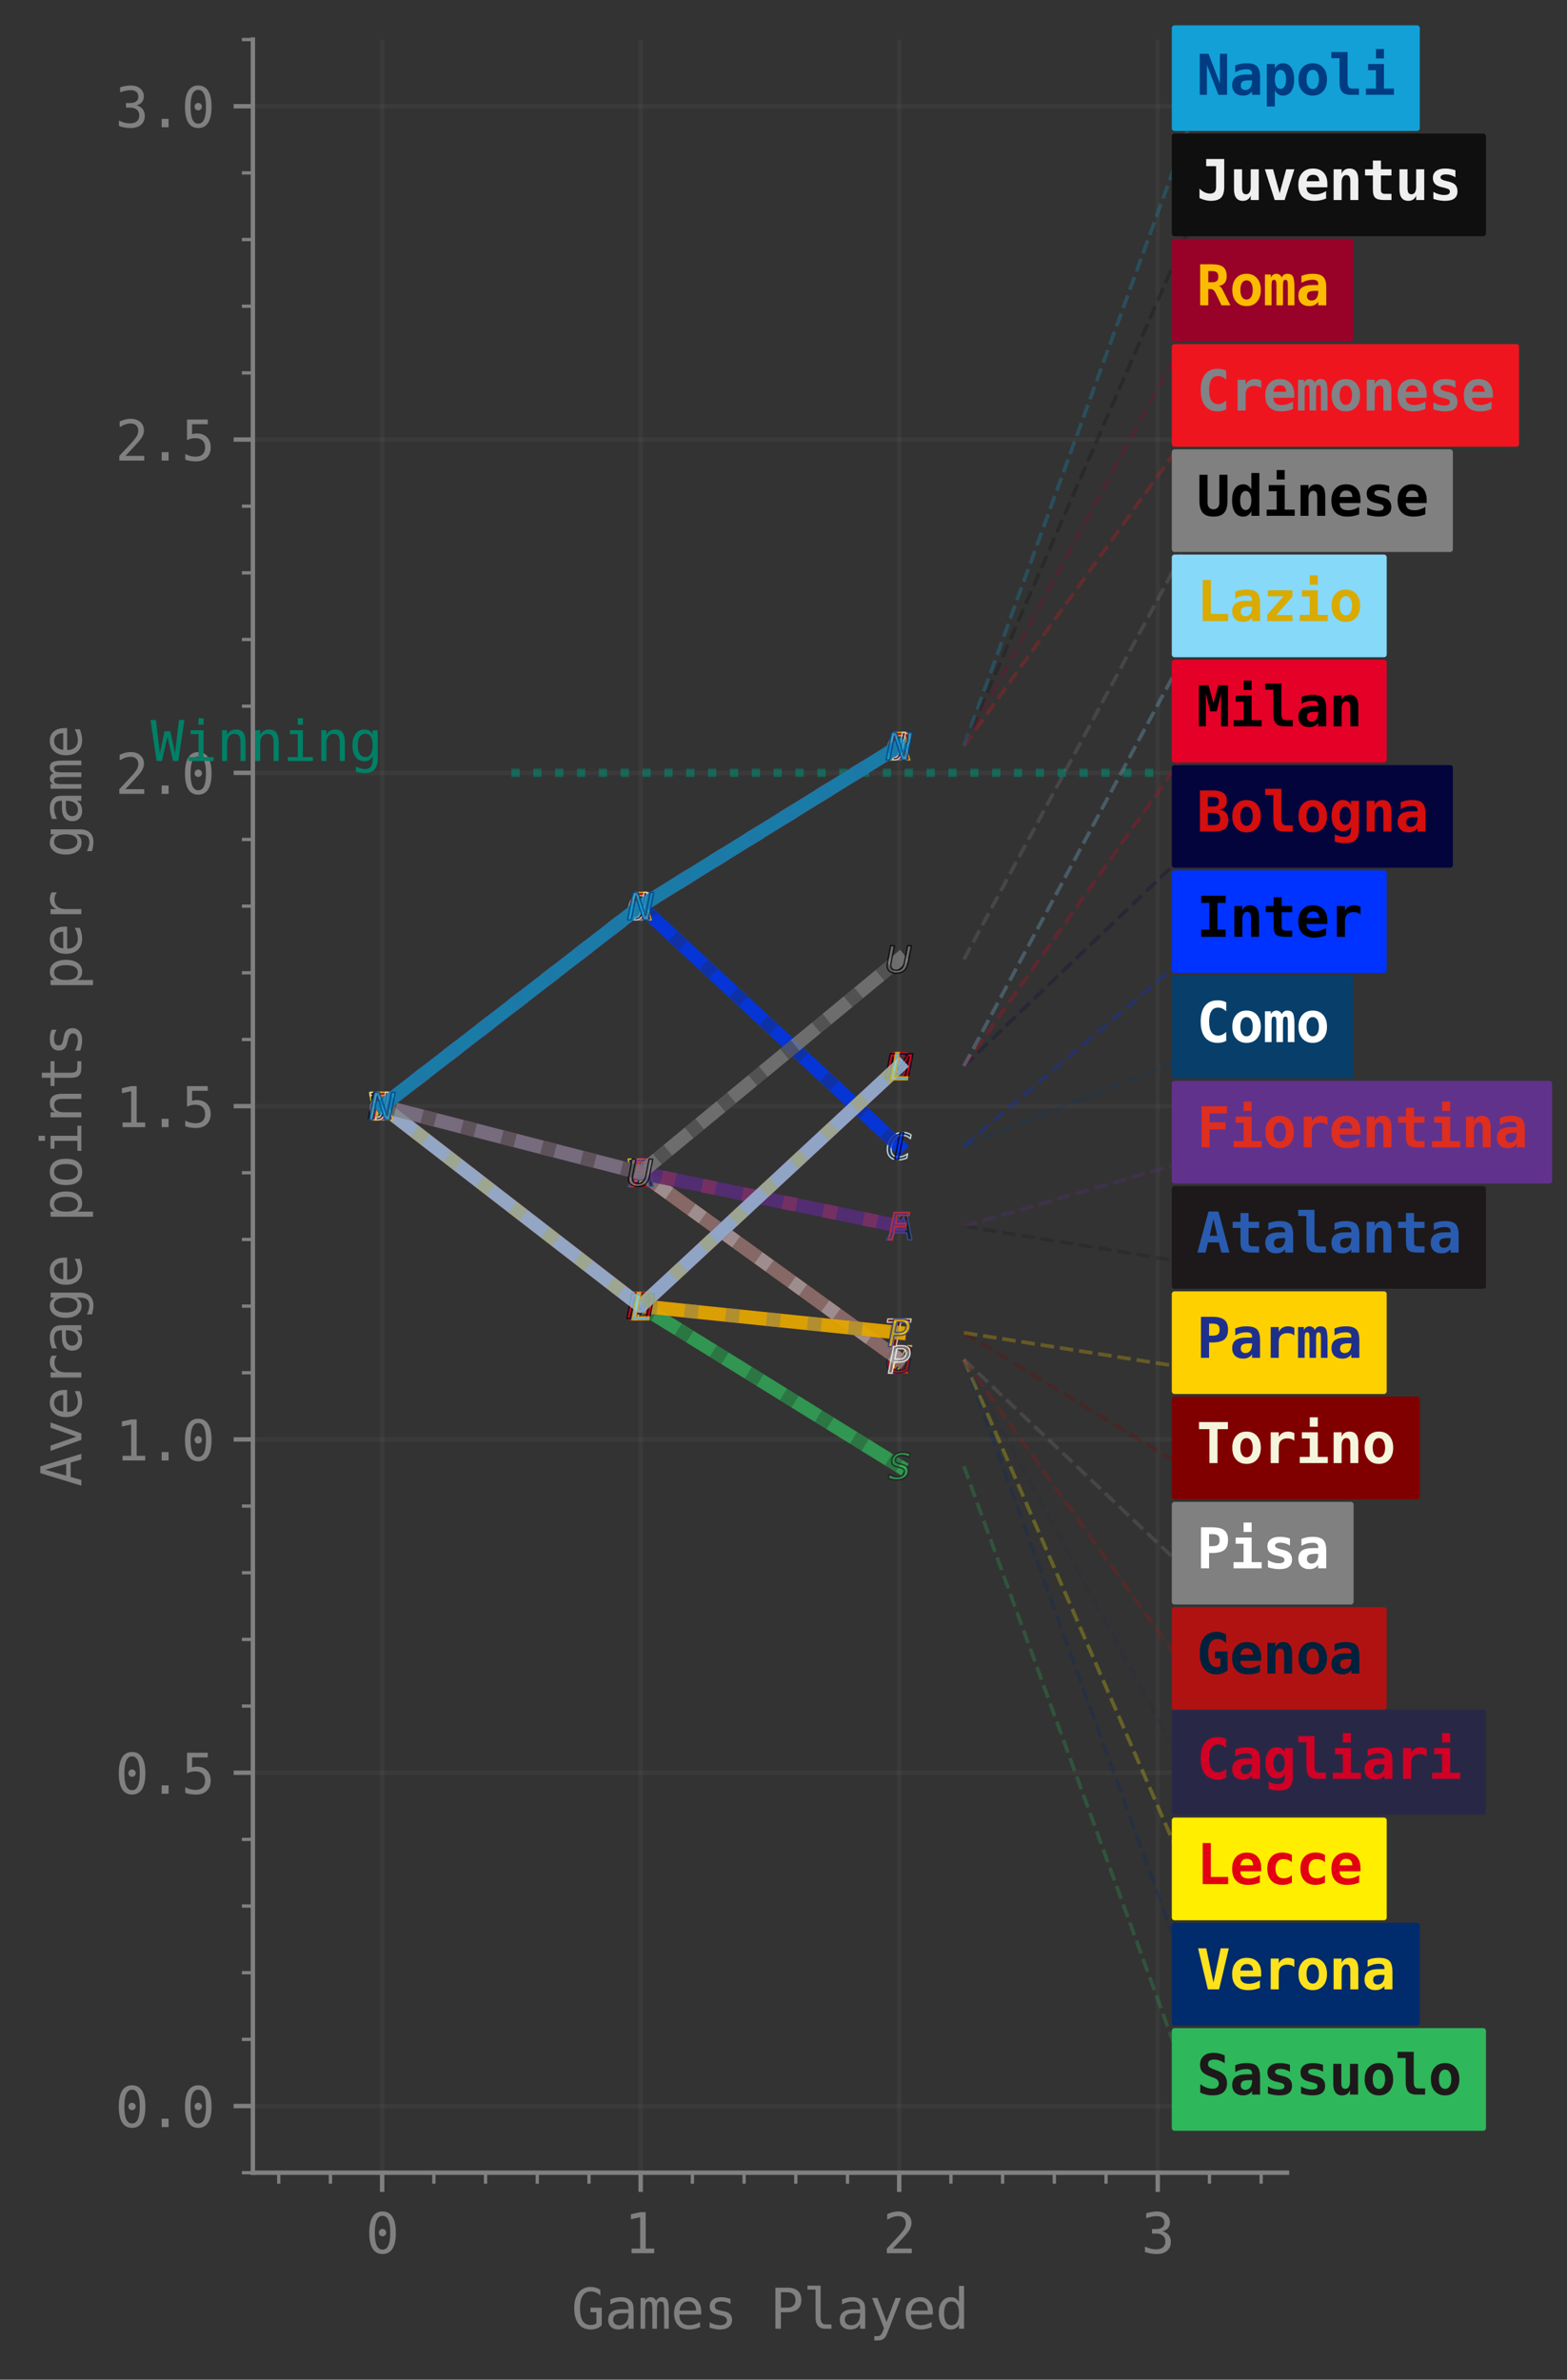 <?xml version="1.0" encoding="utf-8" standalone="no"?>
<!DOCTYPE svg PUBLIC "-//W3C//DTD SVG 1.1//EN"
  "http://www.w3.org/Graphics/SVG/1.1/DTD/svg11.dtd">
<svg xmlns:xlink="http://www.w3.org/1999/xlink" width="285.09pt" height="432.942pt" viewBox="0 0 285.09 432.942" xmlns="http://www.w3.org/2000/svg" version="1.1">
 <rect x="0" y="0" width="285.09" height="432.942" fill="#333333" stroke="none"/>
 <defs>
  <style type="text/css">*{stroke-linejoin: round; stroke-linecap: butt}</style>
 </defs>
 <g id="figure_1">
  <g id="patch_1">
   <path d="M 0 432.942 
L 285.09 432.942 
L 285.09 0 
L 0 0 
L 0 432.942 
z
" style="fill: none"/>
  </g>
  <g id="axes_1">
   <g id="patch_2">
    <path d="M 46.008 395.28 
L 234.149 395.28 
L 234.149 7.2 
L 46.008 7.2 
L 46.008 395.28 
z
" style="fill: none"/>
   </g>
   <g id="line2d_1">
    <path d="M 93.043 140.602 
L 210.632 140.602 
" clip-path="url(#p7e732d228d)" style="fill: none; stroke-dasharray: 1.5,2.475; stroke-dashoffset: 0; stroke: #008066; stroke-opacity: 0.667; stroke-width: 1.5"/>
   </g>
   <g id="matplotlib.axis_1">
    <g id="xtick_1">
     <g id="line2d_2">
      <path d="M 69.525 395.28 
L 69.525 7.2 
" clip-path="url(#p7e732d228d)" style="fill: none; stroke: #808080; stroke-opacity: 0.1; stroke-width: 0.8; stroke-linecap: square"/>
     </g>
     <g id="line2d_3">
      <defs>
       <path id="mf0e983132d" d="M 0 0 
L 0 3.5 
" style="stroke: #808080; stroke-width: 0.8"/>
      </defs>
      <g>
       <use xlink:href="#mf0e983132d" x="69.525" y="395.28" style="fill: #808080; stroke: #808080; stroke-width: 0.8"/>
      </g>
     </g>
     <g id="text_1">
      <!-- 0 -->
      <g style="fill: #808080" transform="translate(66.515 409.932) scale(0.1 -0.1)">
       <defs>
        <path id="DejaVuSansMono-30" d="M 1509 2344 
Q 1509 2516 1629 2641 
Q 1750 2766 1919 2766 
Q 2094 2766 2219 2641 
Q 2344 2516 2344 2344 
Q 2344 2169 2220 2047 
Q 2097 1925 1919 1925 
Q 1744 1925 1626 2044 
Q 1509 2163 1509 2344 
z
M 1925 4250 
Q 1484 4250 1267 3775 
Q 1050 3300 1050 2328 
Q 1050 1359 1267 884 
Q 1484 409 1925 409 
Q 2369 409 2586 884 
Q 2803 1359 2803 2328 
Q 2803 3300 2586 3775 
Q 2369 4250 1925 4250 
z
M 1925 4750 
Q 2672 4750 3055 4137 
Q 3438 3525 3438 2328 
Q 3438 1134 3055 521 
Q 2672 -91 1925 -91 
Q 1178 -91 797 521 
Q 416 1134 416 2328 
Q 416 3525 797 4137 
Q 1178 4750 1925 4750 
z
" transform="scale(0.016)"/>
       </defs>
       <use xlink:href="#DejaVuSansMono-30"/>
      </g>
     </g>
    </g>
    <g id="xtick_2">
     <g id="line2d_4">
      <path d="M 116.561 395.28 
L 116.561 7.2 
" clip-path="url(#p7e732d228d)" style="fill: none; stroke: #808080; stroke-opacity: 0.1; stroke-width: 0.8; stroke-linecap: square"/>
     </g>
     <g id="line2d_5">
      <g>
       <use xlink:href="#mf0e983132d" x="116.561" y="395.28" style="fill: #808080; stroke: #808080; stroke-width: 0.8"/>
      </g>
     </g>
     <g id="text_2">
      <!-- 1 -->
      <g style="fill: #808080" transform="translate(113.551 409.932) scale(0.1 -0.1)">
       <defs>
        <path id="DejaVuSansMono-31" d="M 844 531 
L 1825 531 
L 1825 4097 
L 769 3859 
L 769 4434 
L 1819 4666 
L 2450 4666 
L 2450 531 
L 3419 531 
L 3419 0 
L 844 0 
L 844 531 
z
" transform="scale(0.016)"/>
       </defs>
       <use xlink:href="#DejaVuSansMono-31"/>
      </g>
     </g>
    </g>
    <g id="xtick_3">
     <g id="line2d_6">
      <path d="M 163.596 395.28 
L 163.596 7.2 
" clip-path="url(#p7e732d228d)" style="fill: none; stroke: #808080; stroke-opacity: 0.1; stroke-width: 0.8; stroke-linecap: square"/>
     </g>
     <g id="line2d_7">
      <g>
       <use xlink:href="#mf0e983132d" x="163.596" y="395.28" style="fill: #808080; stroke: #808080; stroke-width: 0.8"/>
      </g>
     </g>
     <g id="text_3">
      <!-- 2 -->
      <g style="fill: #808080" transform="translate(160.586 409.932) scale(0.1 -0.1)">
       <defs>
        <path id="DejaVuSansMono-32" d="M 1166 531 
L 3309 531 
L 3309 0 
L 475 0 
L 475 531 
Q 1059 1147 1496 1619 
Q 1934 2091 2100 2284 
Q 2413 2666 2522 2902 
Q 2631 3138 2631 3384 
Q 2631 3775 2401 3997 
Q 2172 4219 1772 4219 
Q 1488 4219 1175 4116 
Q 863 4013 513 3803 
L 513 4441 
Q 834 4594 1145 4672 
Q 1456 4750 1759 4750 
Q 2444 4750 2861 4386 
Q 3278 4022 3278 3431 
Q 3278 3131 3139 2831 
Q 3000 2531 2688 2169 
Q 2513 1966 2180 1606 
Q 1847 1247 1166 531 
z
" transform="scale(0.016)"/>
       </defs>
       <use xlink:href="#DejaVuSansMono-32"/>
      </g>
     </g>
    </g>
    <g id="xtick_4">
     <g id="line2d_8">
      <path d="M 210.632 395.28 
L 210.632 7.2 
" clip-path="url(#p7e732d228d)" style="fill: none; stroke: #808080; stroke-opacity: 0.1; stroke-width: 0.8; stroke-linecap: square"/>
     </g>
     <g id="line2d_9">
      <g>
       <use xlink:href="#mf0e983132d" x="210.632" y="395.28" style="fill: #808080; stroke: #808080; stroke-width: 0.8"/>
      </g>
     </g>
     <g id="text_4">
      <!-- 3 -->
      <g style="fill: #808080" transform="translate(207.621 409.932) scale(0.1 -0.1)">
       <defs>
        <path id="DejaVuSansMono-33" d="M 2425 2497 
Q 2884 2375 3128 2064 
Q 3372 1753 3372 1288 
Q 3372 644 2939 276 
Q 2506 -91 1741 -91 
Q 1419 -91 1084 -31 
Q 750 28 428 141 
L 428 769 
Q 747 603 1056 522 
Q 1366 441 1672 441 
Q 2191 441 2469 675 
Q 2747 909 2747 1350 
Q 2747 1756 2469 1995 
Q 2191 2234 1716 2234 
L 1234 2234 
L 1234 2753 
L 1716 2753 
Q 2150 2753 2394 2943 
Q 2638 3134 2638 3475 
Q 2638 3834 2411 4026 
Q 2184 4219 1766 4219 
Q 1488 4219 1191 4156 
Q 894 4094 569 3969 
L 569 4550 
Q 947 4650 1242 4700 
Q 1538 4750 1766 4750 
Q 2447 4750 2855 4408 
Q 3263 4066 3263 3500 
Q 3263 3116 3048 2859 
Q 2834 2603 2425 2497 
z
" transform="scale(0.016)"/>
       </defs>
       <use xlink:href="#DejaVuSansMono-33"/>
      </g>
     </g>
    </g>
    <g id="xtick_5">
     <g id="line2d_10">
      <defs>
       <path id="mc93793fbed" d="M 0 0 
L 0 2 
" style="stroke: #808080; stroke-width: 0.6"/>
      </defs>
      <g>
       <use xlink:href="#mc93793fbed" x="50.711" y="395.28" style="fill: #808080; stroke: #808080; stroke-width: 0.6"/>
      </g>
     </g>
    </g>
    <g id="xtick_6">
     <g id="line2d_11">
      <g>
       <use xlink:href="#mc93793fbed" x="60.118" y="395.28" style="fill: #808080; stroke: #808080; stroke-width: 0.6"/>
      </g>
     </g>
    </g>
    <g id="xtick_7">
     <g id="line2d_12">
      <g>
       <use xlink:href="#mc93793fbed" x="78.933" y="395.28" style="fill: #808080; stroke: #808080; stroke-width: 0.6"/>
      </g>
     </g>
    </g>
    <g id="xtick_8">
     <g id="line2d_13">
      <g>
       <use xlink:href="#mc93793fbed" x="88.34" y="395.28" style="fill: #808080; stroke: #808080; stroke-width: 0.6"/>
      </g>
     </g>
    </g>
    <g id="xtick_9">
     <g id="line2d_14">
      <g>
       <use xlink:href="#mc93793fbed" x="97.747" y="395.28" style="fill: #808080; stroke: #808080; stroke-width: 0.6"/>
      </g>
     </g>
    </g>
    <g id="xtick_10">
     <g id="line2d_15">
      <g>
       <use xlink:href="#mc93793fbed" x="107.154" y="395.28" style="fill: #808080; stroke: #808080; stroke-width: 0.6"/>
      </g>
     </g>
    </g>
    <g id="xtick_11">
     <g id="line2d_16">
      <g>
       <use xlink:href="#mc93793fbed" x="125.968" y="395.28" style="fill: #808080; stroke: #808080; stroke-width: 0.6"/>
      </g>
     </g>
    </g>
    <g id="xtick_12">
     <g id="line2d_17">
      <g>
       <use xlink:href="#mc93793fbed" x="135.375" y="395.28" style="fill: #808080; stroke: #808080; stroke-width: 0.6"/>
      </g>
     </g>
    </g>
    <g id="xtick_13">
     <g id="line2d_18">
      <g>
       <use xlink:href="#mc93793fbed" x="144.782" y="395.28" style="fill: #808080; stroke: #808080; stroke-width: 0.6"/>
      </g>
     </g>
    </g>
    <g id="xtick_14">
     <g id="line2d_19">
      <g>
       <use xlink:href="#mc93793fbed" x="154.189" y="395.28" style="fill: #808080; stroke: #808080; stroke-width: 0.6"/>
      </g>
     </g>
    </g>
    <g id="xtick_15">
     <g id="line2d_20">
      <g>
       <use xlink:href="#mc93793fbed" x="173.003" y="395.28" style="fill: #808080; stroke: #808080; stroke-width: 0.6"/>
      </g>
     </g>
    </g>
    <g id="xtick_16">
     <g id="line2d_21">
      <g>
       <use xlink:href="#mc93793fbed" x="182.41" y="395.28" style="fill: #808080; stroke: #808080; stroke-width: 0.6"/>
      </g>
     </g>
    </g>
    <g id="xtick_17">
     <g id="line2d_22">
      <g>
       <use xlink:href="#mc93793fbed" x="191.817" y="395.28" style="fill: #808080; stroke: #808080; stroke-width: 0.6"/>
      </g>
     </g>
    </g>
    <g id="xtick_18">
     <g id="line2d_23">
      <g>
       <use xlink:href="#mc93793fbed" x="201.224" y="395.28" style="fill: #808080; stroke: #808080; stroke-width: 0.6"/>
      </g>
     </g>
    </g>
    <g id="xtick_19">
     <g id="line2d_24">
      <g>
       <use xlink:href="#mc93793fbed" x="220.039" y="395.28" style="fill: #808080; stroke: #808080; stroke-width: 0.6"/>
      </g>
     </g>
    </g>
    <g id="xtick_20">
     <g id="line2d_25">
      <g>
       <use xlink:href="#mc93793fbed" x="229.446" y="395.28" style="fill: #808080; stroke: #808080; stroke-width: 0.6"/>
      </g>
     </g>
    </g>
    <g id="text_5">
     <!-- Games Played -->
     <g style="fill: #808080" transform="translate(103.957 423.663) scale(0.1 -0.1)">
      <defs>
       <path id="DejaVuSansMono-47" d="M 3450 384 
Q 3197 150 2880 29 
Q 2563 -91 2194 -91 
Q 1306 -91 812 545 
Q 319 1181 319 2328 
Q 319 3472 819 4111 
Q 1319 4750 2209 4750 
Q 2503 4750 2772 4667 
Q 3041 4584 3291 4416 
L 3291 3769 
Q 3038 4009 2772 4123 
Q 2506 4238 2209 4238 
Q 1594 4238 1286 3761 
Q 978 3284 978 2328 
Q 978 1356 1276 889 
Q 1575 422 2194 422 
Q 2403 422 2561 470 
Q 2719 519 2847 622 
L 2847 1875 
L 2169 1875 
L 2169 2394 
L 3450 2394 
L 3450 384 
z
" transform="scale(0.016)"/>
       <path id="DejaVuSansMono-61" d="M 2194 1759 
L 2003 1759 
Q 1500 1759 1245 1582 
Q 991 1406 991 1056 
Q 991 741 1181 566 
Q 1372 391 1709 391 
Q 2184 391 2456 720 
Q 2728 1050 2731 1631 
L 2731 1759 
L 2194 1759 
z
M 3309 1997 
L 3309 0 
L 2731 0 
L 2731 519 
Q 2547 206 2267 57 
Q 1988 -91 1588 -91 
Q 1053 -91 734 211 
Q 416 513 416 1019 
Q 416 1603 808 1906 
Q 1200 2209 1959 2209 
L 2731 2209 
L 2731 2300 
Q 2728 2719 2518 2908 
Q 2309 3097 1850 3097 
Q 1556 3097 1256 3012 
Q 956 2928 672 2766 
L 672 3341 
Q 991 3463 1283 3523 
Q 1575 3584 1850 3584 
Q 2284 3584 2592 3456 
Q 2900 3328 3091 3072 
Q 3209 2916 3259 2686 
Q 3309 2456 3309 1997 
z
" transform="scale(0.016)"/>
       <path id="DejaVuSansMono-6d" d="M 2113 3144 
Q 2219 3369 2383 3476 
Q 2547 3584 2778 3584 
Q 3200 3584 3373 3257 
Q 3547 2931 3547 2028 
L 3547 0 
L 3022 0 
L 3022 2003 
Q 3022 2744 2939 2923 
Q 2856 3103 2638 3103 
Q 2388 3103 2295 2911 
Q 2203 2719 2203 2003 
L 2203 0 
L 1678 0 
L 1678 2003 
Q 1678 2753 1589 2928 
Q 1500 3103 1269 3103 
Q 1041 3103 952 2911 
Q 863 2719 863 2003 
L 863 0 
L 341 0 
L 341 3500 
L 863 3500 
L 863 3200 
Q 966 3388 1120 3486 
Q 1275 3584 1472 3584 
Q 1709 3584 1867 3475 
Q 2025 3366 2113 3144 
z
" transform="scale(0.016)"/>
       <path id="DejaVuSansMono-65" d="M 3475 1894 
L 3475 1613 
L 984 1613 
L 984 1594 
Q 984 1022 1282 709 
Q 1581 397 2125 397 
Q 2400 397 2700 484 
Q 3000 572 3341 750 
L 3341 178 
Q 3013 44 2708 -23 
Q 2403 -91 2119 -91 
Q 1303 -91 843 398 
Q 384 888 384 1747 
Q 384 2584 834 3084 
Q 1284 3584 2034 3584 
Q 2703 3584 3089 3131 
Q 3475 2678 3475 1894 
z
M 2900 2063 
Q 2888 2569 2661 2833 
Q 2434 3097 2009 3097 
Q 1594 3097 1325 2822 
Q 1056 2547 1006 2059 
L 2900 2063 
z
" transform="scale(0.016)"/>
       <path id="DejaVuSansMono-73" d="M 3041 3378 
L 3041 2816 
Q 2794 2959 2544 3031 
Q 2294 3103 2034 3103 
Q 1644 3103 1451 2976 
Q 1259 2850 1259 2591 
Q 1259 2356 1403 2240 
Q 1547 2125 2119 2016 
L 2350 1972 
Q 2778 1891 2998 1647 
Q 3219 1403 3219 1013 
Q 3219 494 2850 201 
Q 2481 -91 1825 -91 
Q 1566 -91 1281 -36 
Q 997 19 666 128 
L 666 722 
Q 988 556 1281 473 
Q 1575 391 1838 391 
Q 2219 391 2428 545 
Q 2638 700 2638 978 
Q 2638 1378 1872 1531 
L 1847 1538 
L 1631 1581 
Q 1134 1678 906 1908 
Q 678 2138 678 2534 
Q 678 3038 1018 3311 
Q 1359 3584 1991 3584 
Q 2272 3584 2531 3532 
Q 2791 3481 3041 3378 
z
" transform="scale(0.016)"/>
       <path id="DejaVuSansMono-20" transform="scale(0.016)"/>
       <path id="DejaVuSansMono-50" d="M 1247 4147 
L 1247 2394 
L 1978 2394 
Q 2416 2394 2661 2625 
Q 2906 2856 2906 3272 
Q 2906 3688 2662 3917 
Q 2419 4147 1978 4147 
L 1247 4147 
z
M 616 4666 
L 1978 4666 
Q 2759 4666 3162 4311 
Q 3566 3956 3566 3272 
Q 3566 2581 3164 2228 
Q 2763 1875 1978 1875 
L 1247 1875 
L 1247 0 
L 616 0 
L 616 4666 
z
" transform="scale(0.016)"/>
       <path id="DejaVuSansMono-6c" d="M 1997 1269 
Q 1997 881 2139 684 
Q 2281 488 2559 488 
L 3231 488 
L 3231 0 
L 2503 0 
Q 1988 0 1705 331 
Q 1422 663 1422 1269 
L 1422 4447 
L 500 4447 
L 500 4897 
L 1997 4897 
L 1997 1269 
z
" transform="scale(0.016)"/>
       <path id="DejaVuSansMono-79" d="M 2681 1125 
Q 2538 759 2316 163 
Q 2006 -663 1900 -844 
Q 1756 -1088 1540 -1209 
Q 1325 -1331 1038 -1331 
L 575 -1331 
L 575 -850 
L 916 -850 
Q 1169 -850 1312 -703 
Q 1456 -556 1678 56 
L 325 3500 
L 934 3500 
L 1972 763 
L 2994 3500 
L 3603 3500 
L 2681 1125 
z
" transform="scale(0.016)"/>
       <path id="DejaVuSansMono-64" d="M 2681 3053 
L 2681 4863 
L 3256 4863 
L 3256 0 
L 2681 0 
L 2681 441 
Q 2538 181 2298 45 
Q 2059 -91 1747 -91 
Q 1113 -91 748 401 
Q 384 894 384 1759 
Q 384 2613 750 3098 
Q 1116 3584 1747 3584 
Q 2063 3584 2303 3448 
Q 2544 3313 2681 3053 
z
M 991 1747 
Q 991 1078 1203 737 
Q 1416 397 1831 397 
Q 2247 397 2464 740 
Q 2681 1084 2681 1747 
Q 2681 2413 2464 2755 
Q 2247 3097 1831 3097 
Q 1416 3097 1203 2756 
Q 991 2416 991 1747 
z
" transform="scale(0.016)"/>
      </defs>
      <use xlink:href="#DejaVuSansMono-47"/>
      <use xlink:href="#DejaVuSansMono-61" transform="translate(60.205 0)"/>
      <use xlink:href="#DejaVuSansMono-6d" transform="translate(120.41 0)"/>
      <use xlink:href="#DejaVuSansMono-65" transform="translate(180.615 0)"/>
      <use xlink:href="#DejaVuSansMono-73" transform="translate(240.82 0)"/>
      <use xlink:href="#DejaVuSansMono-20" transform="translate(301.025 0)"/>
      <use xlink:href="#DejaVuSansMono-50" transform="translate(361.23 0)"/>
      <use xlink:href="#DejaVuSansMono-6c" transform="translate(421.436 0)"/>
      <use xlink:href="#DejaVuSansMono-61" transform="translate(481.641 0)"/>
      <use xlink:href="#DejaVuSansMono-79" transform="translate(541.846 0)"/>
      <use xlink:href="#DejaVuSansMono-65" transform="translate(602.051 0)"/>
      <use xlink:href="#DejaVuSansMono-64" transform="translate(662.256 0)"/>
     </g>
    </g>
   </g>
   <g id="matplotlib.axis_2">
    <g id="ytick_1">
     <g id="line2d_26">
      <path d="M 46.008 383.152 
L 234.149 383.152 
" clip-path="url(#p7e732d228d)" style="fill: none; stroke: #808080; stroke-opacity: 0.1; stroke-width: 0.8; stroke-linecap: square"/>
     </g>
     <g id="line2d_27">
      <defs>
       <path id="mc0dac1cb49" d="M 0 0 
L -3.5 0 
" style="stroke: #808080; stroke-width: 0.8"/>
      </defs>
      <g>
       <use xlink:href="#mc0dac1cb49" x="46.008" y="383.152" style="fill: #808080; stroke: #808080; stroke-width: 0.8"/>
      </g>
     </g>
     <g id="text_6">
      <!-- 0.0 -->
      <g style="fill: #808080" transform="translate(20.947 386.978) scale(0.1 -0.1)">
       <defs>
        <path id="DejaVuSansMono-2e" d="M 1528 953 
L 2316 953 
L 2316 0 
L 1528 0 
L 1528 953 
z
" transform="scale(0.016)"/>
       </defs>
       <use xlink:href="#DejaVuSansMono-30"/>
       <use xlink:href="#DejaVuSansMono-2e" transform="translate(60.205 0)"/>
       <use xlink:href="#DejaVuSansMono-30" transform="translate(120.41 0)"/>
      </g>
     </g>
    </g>
    <g id="ytick_2">
     <g id="line2d_28">
      <path d="M 46.008 322.515 
L 234.149 322.515 
" clip-path="url(#p7e732d228d)" style="fill: none; stroke: #808080; stroke-opacity: 0.1; stroke-width: 0.8; stroke-linecap: square"/>
     </g>
     <g id="line2d_29">
      <g>
       <use xlink:href="#mc0dac1cb49" x="46.008" y="322.515" style="fill: #808080; stroke: #808080; stroke-width: 0.8"/>
      </g>
     </g>
     <g id="text_7">
      <!-- 0.5 -->
      <g style="fill: #808080" transform="translate(20.947 326.341) scale(0.1 -0.1)">
       <defs>
        <path id="DejaVuSansMono-35" d="M 647 4666 
L 3009 4666 
L 3009 4134 
L 1222 4134 
L 1222 2988 
Q 1356 3038 1492 3061 
Q 1628 3084 1766 3084 
Q 2491 3084 2916 2656 
Q 3341 2228 3341 1497 
Q 3341 759 2895 334 
Q 2450 -91 1678 -91 
Q 1306 -91 998 -41 
Q 691 9 447 109 
L 447 750 
Q 734 594 1025 517 
Q 1316 441 1619 441 
Q 2141 441 2423 716 
Q 2706 991 2706 1497 
Q 2706 1997 2414 2275 
Q 2122 2553 1600 2553 
Q 1347 2553 1106 2495 
Q 866 2438 647 2322 
L 647 4666 
z
" transform="scale(0.016)"/>
       </defs>
       <use xlink:href="#DejaVuSansMono-30"/>
       <use xlink:href="#DejaVuSansMono-2e" transform="translate(60.205 0)"/>
       <use xlink:href="#DejaVuSansMono-35" transform="translate(120.41 0)"/>
      </g>
     </g>
    </g>
    <g id="ytick_3">
     <g id="line2d_30">
      <path d="M 46.008 261.877 
L 234.149 261.877 
" clip-path="url(#p7e732d228d)" style="fill: none; stroke: #808080; stroke-opacity: 0.1; stroke-width: 0.8; stroke-linecap: square"/>
     </g>
     <g id="line2d_31">
      <g>
       <use xlink:href="#mc0dac1cb49" x="46.008" y="261.877" style="fill: #808080; stroke: #808080; stroke-width: 0.8"/>
      </g>
     </g>
     <g id="text_8">
      <!-- 1.0 -->
      <g style="fill: #808080" transform="translate(20.947 265.703) scale(0.1 -0.1)">
       <use xlink:href="#DejaVuSansMono-31"/>
       <use xlink:href="#DejaVuSansMono-2e" transform="translate(60.205 0)"/>
       <use xlink:href="#DejaVuSansMono-30" transform="translate(120.41 0)"/>
      </g>
     </g>
    </g>
    <g id="ytick_4">
     <g id="line2d_32">
      <path d="M 46.008 201.24 
L 234.149 201.24 
" clip-path="url(#p7e732d228d)" style="fill: none; stroke: #808080; stroke-opacity: 0.1; stroke-width: 0.8; stroke-linecap: square"/>
     </g>
     <g id="line2d_33">
      <g>
       <use xlink:href="#mc0dac1cb49" x="46.008" y="201.24" style="fill: #808080; stroke: #808080; stroke-width: 0.8"/>
      </g>
     </g>
     <g id="text_9">
      <!-- 1.5 -->
      <g style="fill: #808080" transform="translate(20.947 205.066) scale(0.1 -0.1)">
       <use xlink:href="#DejaVuSansMono-31"/>
       <use xlink:href="#DejaVuSansMono-2e" transform="translate(60.205 0)"/>
       <use xlink:href="#DejaVuSansMono-35" transform="translate(120.41 0)"/>
      </g>
     </g>
    </g>
    <g id="ytick_5">
     <g id="line2d_34">
      <path d="M 46.008 140.602 
L 234.149 140.602 
" clip-path="url(#p7e732d228d)" style="fill: none; stroke: #808080; stroke-opacity: 0.1; stroke-width: 0.8; stroke-linecap: square"/>
     </g>
     <g id="line2d_35">
      <g>
       <use xlink:href="#mc0dac1cb49" x="46.008" y="140.602" style="fill: #808080; stroke: #808080; stroke-width: 0.8"/>
      </g>
     </g>
     <g id="text_10">
      <!-- 2.0 -->
      <g style="fill: #808080" transform="translate(20.947 144.428) scale(0.1 -0.1)">
       <use xlink:href="#DejaVuSansMono-32"/>
       <use xlink:href="#DejaVuSansMono-2e" transform="translate(60.205 0)"/>
       <use xlink:href="#DejaVuSansMono-30" transform="translate(120.41 0)"/>
      </g>
     </g>
    </g>
    <g id="ytick_6">
     <g id="line2d_36">
      <path d="M 46.008 79.965 
L 234.149 79.965 
" clip-path="url(#p7e732d228d)" style="fill: none; stroke: #808080; stroke-opacity: 0.1; stroke-width: 0.8; stroke-linecap: square"/>
     </g>
     <g id="line2d_37">
      <g>
       <use xlink:href="#mc0dac1cb49" x="46.008" y="79.965" style="fill: #808080; stroke: #808080; stroke-width: 0.8"/>
      </g>
     </g>
     <g id="text_11">
      <!-- 2.5 -->
      <g style="fill: #808080" transform="translate(20.947 83.791) scale(0.1 -0.1)">
       <use xlink:href="#DejaVuSansMono-32"/>
       <use xlink:href="#DejaVuSansMono-2e" transform="translate(60.205 0)"/>
       <use xlink:href="#DejaVuSansMono-35" transform="translate(120.41 0)"/>
      </g>
     </g>
    </g>
    <g id="ytick_7">
     <g id="line2d_38">
      <path d="M 46.008 19.328 
L 234.149 19.328 
" clip-path="url(#p7e732d228d)" style="fill: none; stroke: #808080; stroke-opacity: 0.1; stroke-width: 0.8; stroke-linecap: square"/>
     </g>
     <g id="line2d_39">
      <g>
       <use xlink:href="#mc0dac1cb49" x="46.008" y="19.328" style="fill: #808080; stroke: #808080; stroke-width: 0.8"/>
      </g>
     </g>
     <g id="text_12">
      <!-- 3.0 -->
      <g style="fill: #808080" transform="translate(20.947 23.153) scale(0.1 -0.1)">
       <use xlink:href="#DejaVuSansMono-33"/>
       <use xlink:href="#DejaVuSansMono-2e" transform="translate(60.205 0)"/>
       <use xlink:href="#DejaVuSansMono-30" transform="translate(120.41 0)"/>
      </g>
     </g>
    </g>
    <g id="ytick_8">
     <g id="line2d_40">
      <defs>
       <path id="m49228e248a" d="M 0 0 
L -2 0 
" style="stroke: #808080; stroke-width: 0.6"/>
      </defs>
      <g>
       <use xlink:href="#m49228e248a" x="46.008" y="395.28" style="fill: #808080; stroke: #808080; stroke-width: 0.6"/>
      </g>
     </g>
    </g>
    <g id="ytick_9">
     <g id="line2d_41">
      <g>
       <use xlink:href="#m49228e248a" x="46.008" y="371.025" style="fill: #808080; stroke: #808080; stroke-width: 0.6"/>
      </g>
     </g>
    </g>
    <g id="ytick_10">
     <g id="line2d_42">
      <g>
       <use xlink:href="#m49228e248a" x="46.008" y="358.897" style="fill: #808080; stroke: #808080; stroke-width: 0.6"/>
      </g>
     </g>
    </g>
    <g id="ytick_11">
     <g id="line2d_43">
      <g>
       <use xlink:href="#m49228e248a" x="46.008" y="346.77" style="fill: #808080; stroke: #808080; stroke-width: 0.6"/>
      </g>
     </g>
    </g>
    <g id="ytick_12">
     <g id="line2d_44">
      <g>
       <use xlink:href="#m49228e248a" x="46.008" y="334.642" style="fill: #808080; stroke: #808080; stroke-width: 0.6"/>
      </g>
     </g>
    </g>
    <g id="ytick_13">
     <g id="line2d_45">
      <g>
       <use xlink:href="#m49228e248a" x="46.008" y="310.387" style="fill: #808080; stroke: #808080; stroke-width: 0.6"/>
      </g>
     </g>
    </g>
    <g id="ytick_14">
     <g id="line2d_46">
      <g>
       <use xlink:href="#m49228e248a" x="46.008" y="298.26" style="fill: #808080; stroke: #808080; stroke-width: 0.6"/>
      </g>
     </g>
    </g>
    <g id="ytick_15">
     <g id="line2d_47">
      <g>
       <use xlink:href="#m49228e248a" x="46.008" y="286.132" style="fill: #808080; stroke: #808080; stroke-width: 0.6"/>
      </g>
     </g>
    </g>
    <g id="ytick_16">
     <g id="line2d_48">
      <g>
       <use xlink:href="#m49228e248a" x="46.008" y="274.005" style="fill: #808080; stroke: #808080; stroke-width: 0.6"/>
      </g>
     </g>
    </g>
    <g id="ytick_17">
     <g id="line2d_49">
      <g>
       <use xlink:href="#m49228e248a" x="46.008" y="249.75" style="fill: #808080; stroke: #808080; stroke-width: 0.6"/>
      </g>
     </g>
    </g>
    <g id="ytick_18">
     <g id="line2d_50">
      <g>
       <use xlink:href="#m49228e248a" x="46.008" y="237.623" style="fill: #808080; stroke: #808080; stroke-width: 0.6"/>
      </g>
     </g>
    </g>
    <g id="ytick_19">
     <g id="line2d_51">
      <g>
       <use xlink:href="#m49228e248a" x="46.008" y="225.495" style="fill: #808080; stroke: #808080; stroke-width: 0.6"/>
      </g>
     </g>
    </g>
    <g id="ytick_20">
     <g id="line2d_52">
      <g>
       <use xlink:href="#m49228e248a" x="46.008" y="213.368" style="fill: #808080; stroke: #808080; stroke-width: 0.6"/>
      </g>
     </g>
    </g>
    <g id="ytick_21">
     <g id="line2d_53">
      <g>
       <use xlink:href="#m49228e248a" x="46.008" y="189.113" style="fill: #808080; stroke: #808080; stroke-width: 0.6"/>
      </g>
     </g>
    </g>
    <g id="ytick_22">
     <g id="line2d_54">
      <g>
       <use xlink:href="#m49228e248a" x="46.008" y="176.985" style="fill: #808080; stroke: #808080; stroke-width: 0.6"/>
      </g>
     </g>
    </g>
    <g id="ytick_23">
     <g id="line2d_55">
      <g>
       <use xlink:href="#m49228e248a" x="46.008" y="164.857" style="fill: #808080; stroke: #808080; stroke-width: 0.6"/>
      </g>
     </g>
    </g>
    <g id="ytick_24">
     <g id="line2d_56">
      <g>
       <use xlink:href="#m49228e248a" x="46.008" y="152.73" style="fill: #808080; stroke: #808080; stroke-width: 0.6"/>
      </g>
     </g>
    </g>
    <g id="ytick_25">
     <g id="line2d_57">
      <g>
       <use xlink:href="#m49228e248a" x="46.008" y="128.475" style="fill: #808080; stroke: #808080; stroke-width: 0.6"/>
      </g>
     </g>
    </g>
    <g id="ytick_26">
     <g id="line2d_58">
      <g>
       <use xlink:href="#m49228e248a" x="46.008" y="116.347" style="fill: #808080; stroke: #808080; stroke-width: 0.6"/>
      </g>
     </g>
    </g>
    <g id="ytick_27">
     <g id="line2d_59">
      <g>
       <use xlink:href="#m49228e248a" x="46.008" y="104.22" style="fill: #808080; stroke: #808080; stroke-width: 0.6"/>
      </g>
     </g>
    </g>
    <g id="ytick_28">
     <g id="line2d_60">
      <g>
       <use xlink:href="#m49228e248a" x="46.008" y="92.093" style="fill: #808080; stroke: #808080; stroke-width: 0.6"/>
      </g>
     </g>
    </g>
    <g id="ytick_29">
     <g id="line2d_61">
      <g>
       <use xlink:href="#m49228e248a" x="46.008" y="67.838" style="fill: #808080; stroke: #808080; stroke-width: 0.6"/>
      </g>
     </g>
    </g>
    <g id="ytick_30">
     <g id="line2d_62">
      <g>
       <use xlink:href="#m49228e248a" x="46.008" y="55.71" style="fill: #808080; stroke: #808080; stroke-width: 0.6"/>
      </g>
     </g>
    </g>
    <g id="ytick_31">
     <g id="line2d_63">
      <g>
       <use xlink:href="#m49228e248a" x="46.008" y="43.583" style="fill: #808080; stroke: #808080; stroke-width: 0.6"/>
      </g>
     </g>
    </g>
    <g id="ytick_32">
     <g id="line2d_64">
      <g>
       <use xlink:href="#m49228e248a" x="46.008" y="31.455" style="fill: #808080; stroke: #808080; stroke-width: 0.6"/>
      </g>
     </g>
    </g>
    <g id="ytick_33">
     <g id="line2d_65">
      <g>
       <use xlink:href="#m49228e248a" x="46.008" y="7.2" style="fill: #808080; stroke: #808080; stroke-width: 0.6"/>
      </g>
     </g>
    </g>
    <g id="text_13">
     <!-- Average points per game -->
     <g style="fill: #808080" transform="translate(14.798 270.474) rotate(-90) scale(0.1 -0.1)">
      <defs>
       <path id="DejaVuSansMono-41" d="M 1925 4109 
L 1259 1722 
L 2591 1722 
L 1925 4109 
z
M 1544 4666 
L 2309 4666 
L 3738 0 
L 3084 0 
L 2741 1216 
L 1106 1216 
L 769 0 
L 116 0 
L 1544 4666 
z
" transform="scale(0.016)"/>
       <path id="DejaVuSansMono-76" d="M 313 3500 
L 909 3500 
L 1925 563 
L 2944 3500 
L 3541 3500 
L 2297 0 
L 1556 0 
L 313 3500 
z
" transform="scale(0.016)"/>
       <path id="DejaVuSansMono-72" d="M 3609 2778 
Q 3425 2922 3234 2987 
Q 3044 3053 2816 3053 
Q 2278 3053 1993 2715 
Q 1709 2378 1709 1741 
L 1709 0 
L 1131 0 
L 1131 3500 
L 1709 3500 
L 1709 2816 
Q 1853 3188 2151 3386 
Q 2450 3584 2859 3584 
Q 3072 3584 3256 3531 
Q 3441 3478 3609 3366 
L 3609 2778 
z
" transform="scale(0.016)"/>
       <path id="DejaVuSansMono-67" d="M 2681 1778 
Q 2681 2425 2470 2761 
Q 2259 3097 1856 3097 
Q 1434 3097 1212 2761 
Q 991 2425 991 1778 
Q 991 1131 1214 792 
Q 1438 453 1863 453 
Q 2259 453 2470 793 
Q 2681 1134 2681 1778 
z
M 3256 225 
Q 3256 -563 2884 -969 
Q 2513 -1375 1791 -1375 
Q 1553 -1375 1293 -1331 
Q 1034 -1288 775 -1203 
L 775 -634 
Q 1081 -778 1331 -847 
Q 1581 -916 1791 -916 
Q 2256 -916 2468 -662 
Q 2681 -409 2681 141 
L 2681 166 
L 2681 556 
Q 2544 263 2306 119 
Q 2069 -25 1728 -25 
Q 1116 -25 750 465 
Q 384 956 384 1778 
Q 384 2603 750 3093 
Q 1116 3584 1728 3584 
Q 2066 3584 2300 3450 
Q 2534 3316 2681 3034 
L 2681 3488 
L 3256 3488 
L 3256 225 
z
" transform="scale(0.016)"/>
       <path id="DejaVuSansMono-70" d="M 1172 441 
L 1172 -1331 
L 594 -1331 
L 594 3500 
L 1172 3500 
L 1172 3053 
Q 1316 3313 1555 3448 
Q 1794 3584 2106 3584 
Q 2741 3584 3102 3093 
Q 3463 2603 3463 1734 
Q 3463 881 3100 395 
Q 2738 -91 2106 -91 
Q 1788 -91 1548 45 
Q 1309 181 1172 441 
z
M 2859 1747 
Q 2859 2416 2648 2756 
Q 2438 3097 2022 3097 
Q 1603 3097 1387 2755 
Q 1172 2413 1172 1747 
Q 1172 1084 1387 740 
Q 1603 397 2022 397 
Q 2438 397 2648 737 
Q 2859 1078 2859 1747 
z
" transform="scale(0.016)"/>
       <path id="DejaVuSansMono-6f" d="M 1925 3097 
Q 1488 3097 1263 2756 
Q 1038 2416 1038 1747 
Q 1038 1081 1263 739 
Q 1488 397 1925 397 
Q 2366 397 2591 739 
Q 2816 1081 2816 1747 
Q 2816 2416 2591 2756 
Q 2366 3097 1925 3097 
z
M 1925 3584 
Q 2653 3584 3039 3112 
Q 3425 2641 3425 1747 
Q 3425 850 3040 379 
Q 2656 -91 1925 -91 
Q 1197 -91 812 379 
Q 428 850 428 1747 
Q 428 2641 812 3112 
Q 1197 3584 1925 3584 
z
" transform="scale(0.016)"/>
       <path id="DejaVuSansMono-69" d="M 800 3500 
L 2272 3500 
L 2272 447 
L 3413 447 
L 3413 0 
L 556 0 
L 556 447 
L 1697 447 
L 1697 3053 
L 800 3053 
L 800 3500 
z
M 1697 4863 
L 2272 4863 
L 2272 4134 
L 1697 4134 
L 1697 4863 
z
" transform="scale(0.016)"/>
       <path id="DejaVuSansMono-6e" d="M 3284 2169 
L 3284 0 
L 2706 0 
L 2706 2169 
Q 2706 2641 2540 2862 
Q 2375 3084 2022 3084 
Q 1619 3084 1401 2798 
Q 1184 2513 1184 1978 
L 1184 0 
L 609 0 
L 609 3500 
L 1184 3500 
L 1184 2975 
Q 1338 3275 1600 3429 
Q 1863 3584 2222 3584 
Q 2756 3584 3020 3232 
Q 3284 2881 3284 2169 
z
" transform="scale(0.016)"/>
       <path id="DejaVuSansMono-74" d="M 1919 4494 
L 1919 3500 
L 3225 3500 
L 3225 3053 
L 1919 3053 
L 1919 1153 
Q 1919 766 2066 612 
Q 2213 459 2578 459 
L 3225 459 
L 3225 0 
L 2522 0 
Q 1875 0 1609 259 
Q 1344 519 1344 1153 
L 1344 3053 
L 409 3053 
L 409 3500 
L 1344 3500 
L 1344 4494 
L 1919 4494 
z
" transform="scale(0.016)"/>
      </defs>
      <use xlink:href="#DejaVuSansMono-41"/>
      <use xlink:href="#DejaVuSansMono-76" transform="translate(60.205 0)"/>
      <use xlink:href="#DejaVuSansMono-65" transform="translate(120.41 0)"/>
      <use xlink:href="#DejaVuSansMono-72" transform="translate(180.615 0)"/>
      <use xlink:href="#DejaVuSansMono-61" transform="translate(240.82 0)"/>
      <use xlink:href="#DejaVuSansMono-67" transform="translate(301.025 0)"/>
      <use xlink:href="#DejaVuSansMono-65" transform="translate(361.23 0)"/>
      <use xlink:href="#DejaVuSansMono-20" transform="translate(421.436 0)"/>
      <use xlink:href="#DejaVuSansMono-70" transform="translate(481.641 0)"/>
      <use xlink:href="#DejaVuSansMono-6f" transform="translate(541.846 0)"/>
      <use xlink:href="#DejaVuSansMono-69" transform="translate(602.051 0)"/>
      <use xlink:href="#DejaVuSansMono-6e" transform="translate(662.256 0)"/>
      <use xlink:href="#DejaVuSansMono-74" transform="translate(722.461 0)"/>
      <use xlink:href="#DejaVuSansMono-73" transform="translate(782.666 0)"/>
      <use xlink:href="#DejaVuSansMono-20" transform="translate(842.871 0)"/>
      <use xlink:href="#DejaVuSansMono-70" transform="translate(903.076 0)"/>
      <use xlink:href="#DejaVuSansMono-65" transform="translate(963.281 0)"/>
      <use xlink:href="#DejaVuSansMono-72" transform="translate(1023.486 0)"/>
      <use xlink:href="#DejaVuSansMono-20" transform="translate(1083.691 0)"/>
      <use xlink:href="#DejaVuSansMono-67" transform="translate(1143.896 0)"/>
      <use xlink:href="#DejaVuSansMono-61" transform="translate(1204.102 0)"/>
      <use xlink:href="#DejaVuSansMono-6d" transform="translate(1264.307 0)"/>
      <use xlink:href="#DejaVuSansMono-65" transform="translate(1324.512 0)"/>
     </g>
    </g>
   </g>
   <g id="line2d_66">
    <path d="M 69.525 201.24 
L 116.561 237.623 
L 163.596 266.728 
" clip-path="url(#p7e732d228d)" style="fill: none; stroke: #2fb75b; stroke-opacity: 0.75; stroke-width: 2.5; stroke-linecap: square"/>
    <defs>
     <path id="maa9970fd47" d="M 1.973 -2.255 
L 1.848 -1.619 
Q 1.522 -1.794 1.201 -1.882 
Q 0.879 -1.971 0.579 -1.971 
Q -0.005 -1.971 -0.351 -1.716 
Q -0.696 -1.461 -0.696 -1.037 
Q -0.696 -0.805 -0.569 -0.681 
Q -0.441 -0.557 0.088 -0.415 
L 0.48 -0.319 
Q 1.141 -0.147 1.399 0.116 
Q 1.657 0.379 1.657 0.854 
Q 1.657 1.583 1.084 2.041 
Q 0.512 2.5 -0.424 2.5 
Q -0.808 2.5 -1.196 2.424 
Q -1.583 2.348 -1.973 2.193 
L -1.841 1.522 
Q -1.483 1.744 -1.123 1.858 
Q -0.764 1.97 -0.405 1.97 
Q 0.205 1.97 0.573 1.7 
Q 0.94 1.428 0.94 0.992 
Q 0.94 0.702 0.794 0.552 
Q 0.647 0.401 0.163 0.279 
L -0.228 0.179 
Q -0.896 0.005 -1.14 -0.223 
Q -1.383 -0.451 -1.383 -0.861 
Q -1.383 -1.58 -0.83 -2.039 
Q -0.276 -2.5 0.612 -2.5 
Q 0.957 -2.5 1.296 -2.438 
Q 1.634 -2.377 1.973 -2.255 
z
" style="stroke: #1d191a; stroke-opacity: 0.75; stroke-width: 0.25"/>
    </defs>
    <g clip-path="url(#p7e732d228d)">
     <use xlink:href="#maa9970fd47" x="69.525" y="201.24" style="fill: #2fb75b; fill-opacity: 0.75; stroke: #1d191a; stroke-opacity: 0.75; stroke-width: 0.25"/>
     <use xlink:href="#maa9970fd47" x="116.561" y="237.623" style="fill: #2fb75b; fill-opacity: 0.75; stroke: #1d191a; stroke-opacity: 0.75; stroke-width: 0.25"/>
     <use xlink:href="#maa9970fd47" x="163.596" y="266.728" style="fill: #2fb75b; fill-opacity: 0.75; stroke: #1d191a; stroke-opacity: 0.75; stroke-width: 0.25"/>
    </g>
   </g>
   <g id="line2d_67">
    <path d="M 69.525 201.24 
L 116.561 237.623 
L 163.596 266.728 
" clip-path="url(#p7e732d228d)" style="fill: none; stroke-dasharray: 2.5,5; stroke-dashoffset: 0; stroke: #1d191a; stroke-opacity: 0.25; stroke-width: 2.5"/>
   </g>
   <g id="line2d_68">
    <path d="M 69.525 201.24 
L 116.561 213.368 
L 163.596 247.325 
" clip-path="url(#p7e732d228d)" style="fill: none; stroke: #002b6c; stroke-opacity: 0.75; stroke-width: 2.5; stroke-linecap: square"/>
    <defs>
     <path id="md6362d8e22" d="M -1.399 2.5 
L -2.277 -2.5 
L -1.614 -2.5 
L -0.887 1.8 
L 1.541 -2.5 
L 2.277 -2.5 
L -0.613 2.5 
L -1.399 2.5 
z
" style="stroke: #fee21d; stroke-opacity: 0.75; stroke-width: 0.25"/>
    </defs>
    <g clip-path="url(#p7e732d228d)">
     <use xlink:href="#md6362d8e22" x="69.525" y="201.24" style="fill: #002b6c; fill-opacity: 0.75; stroke: #fee21d; stroke-opacity: 0.75; stroke-width: 0.25"/>
     <use xlink:href="#md6362d8e22" x="116.561" y="213.368" style="fill: #002b6c; fill-opacity: 0.75; stroke: #fee21d; stroke-opacity: 0.75; stroke-width: 0.25"/>
     <use xlink:href="#md6362d8e22" x="163.596" y="247.325" style="fill: #002b6c; fill-opacity: 0.75; stroke: #fee21d; stroke-opacity: 0.75; stroke-width: 0.25"/>
    </g>
   </g>
   <g id="line2d_69">
    <path d="M 69.525 201.24 
L 116.561 213.368 
L 163.596 247.325 
" clip-path="url(#p7e732d228d)" style="fill: none; stroke-dasharray: 2.5,5; stroke-dashoffset: 0; stroke: #fee21d; stroke-opacity: 0.25; stroke-width: 2.5"/>
   </g>
   <g id="line2d_70">
    <path d="M 69.525 201.24 
L 116.561 213.368 
L 163.596 247.325 
" clip-path="url(#p7e732d228d)" style="fill: none; stroke: #ffee00; stroke-opacity: 0.75; stroke-width: 2.5; stroke-linecap: square"/>
    <defs>
     <path id="m3a35a7c052" d="M -0.645 -2.5 
L 0.035 -2.5 
L -0.822 1.937 
L 1.612 1.937 
L 1.502 2.5 
L -1.612 2.5 
L -0.645 -2.5 
z
" style="stroke: #e30013; stroke-opacity: 0.75; stroke-width: 0.25"/>
    </defs>
    <g clip-path="url(#p7e732d228d)">
     <use xlink:href="#m3a35a7c052" x="69.525" y="201.24" style="fill: #ffee00; fill-opacity: 0.75; stroke: #e30013; stroke-opacity: 0.75; stroke-width: 0.25"/>
     <use xlink:href="#m3a35a7c052" x="116.561" y="213.368" style="fill: #ffee00; fill-opacity: 0.75; stroke: #e30013; stroke-opacity: 0.75; stroke-width: 0.25"/>
     <use xlink:href="#m3a35a7c052" x="163.596" y="247.325" style="fill: #ffee00; fill-opacity: 0.75; stroke: #e30013; stroke-opacity: 0.75; stroke-width: 0.25"/>
    </g>
   </g>
   <g id="line2d_71">
    <path d="M 69.525 201.24 
L 116.561 213.368 
L 163.596 247.325 
" clip-path="url(#p7e732d228d)" style="fill: none; stroke-dasharray: 2.5,5; stroke-dashoffset: 0; stroke: #e30013; stroke-opacity: 0.25; stroke-width: 2.5"/>
   </g>
   <g id="line2d_72">
    <path d="M 69.525 201.24 
L 116.561 213.368 
L 163.596 247.325 
" clip-path="url(#p7e732d228d)" style="fill: none; stroke: #282846; stroke-opacity: 0.75; stroke-width: 2.5; stroke-linecap: square"/>
    <defs>
     <path id="m3b4a949988" d="M 2.158 -2.041 
L 2.025 -1.355 
Q 1.716 -1.668 1.369 -1.819 
Q 1.021 -1.971 0.618 -1.971 
Q 0.066 -1.971 -0.352 -1.706 
Q -0.769 -1.441 -1.073 -0.899 
Q -1.267 -0.551 -1.37 -0.162 
Q -1.471 0.228 -1.471 0.621 
Q -1.471 1.279 -1.13 1.625 
Q -0.789 1.97 -0.14 1.97 
Q 0.308 1.97 0.721 1.827 
Q 1.134 1.683 1.524 1.396 
L 1.374 2.167 
Q 0.989 2.332 0.597 2.415 
Q 0.205 2.5 -0.189 2.5 
Q -1.115 2.5 -1.637 1.997 
Q -2.158 1.493 -2.158 0.595 
Q -2.158 0.021 -1.959 -0.533 
Q -1.761 -1.089 -1.389 -1.548 
Q -0.996 -2.035 -0.491 -2.268 
Q 0.014 -2.5 0.686 -2.5 
Q 1.099 -2.5 1.469 -2.385 
Q 1.838 -2.271 2.158 -2.041 
z
" style="stroke: #d10125; stroke-opacity: 0.75; stroke-width: 0.25"/>
    </defs>
    <g clip-path="url(#p7e732d228d)">
     <use xlink:href="#m3b4a949988" x="69.525" y="201.24" style="fill: #282846; fill-opacity: 0.75; stroke: #d10125; stroke-opacity: 0.75; stroke-width: 0.25"/>
     <use xlink:href="#m3b4a949988" x="116.561" y="213.368" style="fill: #282846; fill-opacity: 0.75; stroke: #d10125; stroke-opacity: 0.75; stroke-width: 0.25"/>
     <use xlink:href="#m3b4a949988" x="163.596" y="247.325" style="fill: #282846; fill-opacity: 0.75; stroke: #d10125; stroke-opacity: 0.75; stroke-width: 0.25"/>
    </g>
   </g>
   <g id="line2d_73">
    <path d="M 69.525 201.24 
L 116.561 213.368 
L 163.596 247.325 
" clip-path="url(#p7e732d228d)" style="fill: none; stroke-dasharray: 2.5,5; stroke-dashoffset: 0; stroke: #d10125; stroke-opacity: 0.25; stroke-width: 2.5"/>
   </g>
   <g id="line2d_74">
    <path d="M 69.525 201.24 
L 116.561 213.368 
L 163.596 247.325 
" clip-path="url(#p7e732d228d)" style="fill: none; stroke: #b01212; stroke-opacity: 0.75; stroke-width: 2.5; stroke-linecap: square"/>
    <defs>
     <path id="m2b5661773b" d="M 1.063 1.686 
L 1.315 0.424 
L 0.243 0.424 
L 0.343 -0.112 
L 2.054 -0.112 
L 1.638 2.009 
Q 1.208 2.245 0.701 2.373 
Q 0.195 2.5 -0.319 2.5 
Q -1.225 2.5 -1.737 1.997 
Q -2.248 1.493 -2.248 0.595 
Q -2.248 -0.15 -1.937 -0.823 
Q -1.625 -1.496 -1.077 -1.945 
Q -0.732 -2.225 -0.322 -2.363 
Q 0.088 -2.5 0.588 -2.5 
Q 1.041 -2.5 1.455 -2.385 
Q 1.87 -2.271 2.248 -2.041 
L 2.116 -1.347 
Q 1.825 -1.651 1.434 -1.811 
Q 1.044 -1.971 0.602 -1.971 
Q 0.088 -1.971 -0.302 -1.775 
Q -0.693 -1.58 -0.999 -1.171 
Q -1.261 -0.822 -1.411 -0.349 
Q -1.561 0.124 -1.561 0.615 
Q -1.561 1.29 -1.216 1.63 
Q -0.87 1.97 -0.186 1.97 
Q 0.156 1.97 0.476 1.898 
Q 0.795 1.825 1.063 1.686 
z
" style="stroke: #00213c; stroke-opacity: 0.75; stroke-width: 0.25"/>
    </defs>
    <g clip-path="url(#p7e732d228d)">
     <use xlink:href="#m2b5661773b" x="69.525" y="201.24" style="fill: #b01212; fill-opacity: 0.75; stroke: #00213c; stroke-opacity: 0.75; stroke-width: 0.25"/>
     <use xlink:href="#m2b5661773b" x="116.561" y="213.368" style="fill: #b01212; fill-opacity: 0.75; stroke: #00213c; stroke-opacity: 0.75; stroke-width: 0.25"/>
     <use xlink:href="#m2b5661773b" x="163.596" y="247.325" style="fill: #b01212; fill-opacity: 0.75; stroke: #00213c; stroke-opacity: 0.75; stroke-width: 0.25"/>
    </g>
   </g>
   <g id="line2d_75">
    <path d="M 69.525 201.24 
L 116.561 213.368 
L 163.596 247.325 
" clip-path="url(#p7e732d228d)" style="fill: none; stroke-dasharray: 2.5,5; stroke-dashoffset: 0; stroke: #00213c; stroke-opacity: 0.25; stroke-width: 2.5"/>
   </g>
   <g id="line2d_76">
    <path d="M 69.525 201.24 
L 116.561 213.368 
L 163.596 247.325 
" clip-path="url(#p7e732d228d)" style="fill: none; stroke: #808080; stroke-opacity: 0.75; stroke-width: 2.5; stroke-linecap: square"/>
    <defs>
     <path id="ma7fa793080" d="M -0.995 -2.5 
L 0.57 -2.5 
Q 1.252 -2.5 1.61 -2.182 
Q 1.969 -1.863 1.969 -1.251 
Q 1.969 -0.426 1.44 0.032 
Q 0.91 0.491 -0.047 0.491 
L -0.897 0.491 
L -1.29 2.5 
L -1.969 2.5 
L -0.995 -2.5 
z
M -0.425 -1.944 
L -0.787 -0.065 
L 0.064 -0.065 
Q 0.639 -0.065 0.947 -0.36 
Q 1.255 -0.655 1.255 -1.203 
Q 1.255 -1.555 1.046 -1.749 
Q 0.837 -1.944 0.459 -1.944 
L -0.425 -1.944 
z
" style="stroke: #ffffff; stroke-opacity: 0.75; stroke-width: 0.25"/>
    </defs>
    <g clip-path="url(#p7e732d228d)">
     <use xlink:href="#ma7fa793080" x="69.525" y="201.24" style="fill: #808080; fill-opacity: 0.75; stroke: #ffffff; stroke-opacity: 0.75; stroke-width: 0.25"/>
     <use xlink:href="#ma7fa793080" x="116.561" y="213.368" style="fill: #808080; fill-opacity: 0.75; stroke: #ffffff; stroke-opacity: 0.75; stroke-width: 0.25"/>
     <use xlink:href="#ma7fa793080" x="163.596" y="247.325" style="fill: #808080; fill-opacity: 0.75; stroke: #ffffff; stroke-opacity: 0.75; stroke-width: 0.25"/>
    </g>
   </g>
   <g id="line2d_77">
    <path d="M 69.525 201.24 
L 116.561 213.368 
L 163.596 247.325 
" clip-path="url(#p7e732d228d)" style="fill: none; stroke-dasharray: 2.5,5; stroke-dashoffset: 0; stroke: #ffffff; stroke-opacity: 0.25; stroke-width: 2.5"/>
   </g>
   <g id="line2d_78">
    <path d="M 69.525 201.24 
L 116.561 237.623 
L 163.596 242.474 
" clip-path="url(#p7e732d228d)" style="fill: none; stroke: #800000; stroke-opacity: 0.75; stroke-width: 2.5; stroke-linecap: square"/>
    <defs>
     <path id="m914c4c16c3" d="M -2.06 -2.5 
L 2.17 -2.5 
L 2.063 -1.93 
L 0.278 -1.93 
L -0.58 2.5 
L -1.259 2.5 
L -0.402 -1.93 
L -2.17 -1.93 
L -2.06 -2.5 
z
" style="stroke: #f5f5dc; stroke-opacity: 0.75; stroke-width: 0.25"/>
    </defs>
    <g clip-path="url(#p7e732d228d)">
     <use xlink:href="#m914c4c16c3" x="69.525" y="201.24" style="fill: #800000; fill-opacity: 0.75; stroke: #f5f5dc; stroke-opacity: 0.75; stroke-width: 0.25"/>
     <use xlink:href="#m914c4c16c3" x="116.561" y="237.623" style="fill: #800000; fill-opacity: 0.75; stroke: #f5f5dc; stroke-opacity: 0.75; stroke-width: 0.25"/>
     <use xlink:href="#m914c4c16c3" x="163.596" y="242.474" style="fill: #800000; fill-opacity: 0.75; stroke: #f5f5dc; stroke-opacity: 0.75; stroke-width: 0.25"/>
    </g>
   </g>
   <g id="line2d_79">
    <path d="M 69.525 201.24 
L 116.561 237.623 
L 163.596 242.474 
" clip-path="url(#p7e732d228d)" style="fill: none; stroke-dasharray: 2.5,5; stroke-dashoffset: 0; stroke: #f5f5dc; stroke-opacity: 0.25; stroke-width: 2.5"/>
   </g>
   <g id="line2d_80">
    <path d="M 69.525 201.24 
L 116.561 237.623 
L 163.596 242.474 
" clip-path="url(#p7e732d228d)" style="fill: none; stroke: #ffd000; stroke-opacity: 0.75; stroke-width: 2.5; stroke-linecap: square"/>
    <defs>
     <path id="md2977e9828" d="M -0.995 -2.5 
L 0.57 -2.5 
Q 1.252 -2.5 1.61 -2.182 
Q 1.969 -1.863 1.969 -1.251 
Q 1.969 -0.426 1.44 0.032 
Q 0.91 0.491 -0.047 0.491 
L -0.897 0.491 
L -1.29 2.5 
L -1.969 2.5 
L -0.995 -2.5 
z
M -0.425 -1.944 
L -0.787 -0.065 
L 0.064 -0.065 
Q 0.639 -0.065 0.947 -0.36 
Q 1.255 -0.655 1.255 -1.203 
Q 1.255 -1.555 1.046 -1.749 
Q 0.837 -1.944 0.459 -1.944 
L -0.425 -1.944 
z
" style="stroke: #1f308b; stroke-opacity: 0.75; stroke-width: 0.25"/>
    </defs>
    <g clip-path="url(#p7e732d228d)">
     <use xlink:href="#md2977e9828" x="69.525" y="201.24" style="fill: #ffd000; fill-opacity: 0.75; stroke: #1f308b; stroke-opacity: 0.75; stroke-width: 0.25"/>
     <use xlink:href="#md2977e9828" x="116.561" y="237.623" style="fill: #ffd000; fill-opacity: 0.75; stroke: #1f308b; stroke-opacity: 0.75; stroke-width: 0.25"/>
     <use xlink:href="#md2977e9828" x="163.596" y="242.474" style="fill: #ffd000; fill-opacity: 0.75; stroke: #1f308b; stroke-opacity: 0.75; stroke-width: 0.25"/>
    </g>
   </g>
   <g id="line2d_81">
    <path d="M 69.525 201.24 
L 116.561 237.623 
L 163.596 242.474 
" clip-path="url(#p7e732d228d)" style="fill: none; stroke-dasharray: 2.5,5; stroke-dashoffset: 0; stroke: #1f308b; stroke-opacity: 0.25; stroke-width: 2.5"/>
   </g>
   <g id="line2d_82">
    <path d="M 69.525 201.24 
L 116.561 213.368 
L 163.596 223.07 
" clip-path="url(#p7e732d228d)" style="fill: none; stroke: #1d191a; stroke-opacity: 0.75; stroke-width: 2.5; stroke-linecap: square"/>
    <defs>
     <path id="m77be308128" d="M 0.597 -2.5 
L 1.365 -2.5 
L 2.293 2.5 
L 1.585 2.5 
L 1.378 1.217 
L -0.873 1.217 
L -1.579 2.5 
L -2.293 2.5 
L 0.597 -2.5 
z
M 0.842 -1.833 
L -0.561 0.655 
L 1.275 0.655 
L 0.842 -1.833 
z
" style="stroke: #295cb0; stroke-opacity: 0.75; stroke-width: 0.25"/>
    </defs>
    <g clip-path="url(#p7e732d228d)">
     <use xlink:href="#m77be308128" x="69.525" y="201.24" style="fill: #1d191a; fill-opacity: 0.75; stroke: #295cb0; stroke-opacity: 0.75; stroke-width: 0.25"/>
     <use xlink:href="#m77be308128" x="116.561" y="213.368" style="fill: #1d191a; fill-opacity: 0.75; stroke: #295cb0; stroke-opacity: 0.75; stroke-width: 0.25"/>
     <use xlink:href="#m77be308128" x="163.596" y="223.07" style="fill: #1d191a; fill-opacity: 0.75; stroke: #295cb0; stroke-opacity: 0.75; stroke-width: 0.25"/>
    </g>
   </g>
   <g id="line2d_83">
    <path d="M 69.525 201.24 
L 116.561 213.368 
L 163.596 223.07 
" clip-path="url(#p7e732d228d)" style="fill: none; stroke-dasharray: 2.5,5; stroke-dashoffset: 0; stroke: #295cb0; stroke-opacity: 0.25; stroke-width: 2.5"/>
   </g>
   <g id="line2d_84">
    <path d="M 69.525 201.24 
L 116.561 213.368 
L 163.596 223.07 
" clip-path="url(#p7e732d228d)" style="fill: none; stroke: #61328c; stroke-opacity: 0.75; stroke-width: 2.5; stroke-linecap: square"/>
    <defs>
     <path id="m26a92aeddb" d="M -0.946 -2.5 
L 1.92 -2.5 
L 1.81 -1.93 
L -0.384 -1.93 
L -0.671 -0.456 
L 1.312 -0.456 
L 1.2 0.113 
L -0.782 0.113 
L -1.247 2.5 
L -1.92 2.5 
L -0.946 -2.5 
z
" style="stroke: #de2e1f; stroke-opacity: 0.75; stroke-width: 0.25"/>
    </defs>
    <g clip-path="url(#p7e732d228d)">
     <use xlink:href="#m26a92aeddb" x="69.525" y="201.24" style="fill: #61328c; fill-opacity: 0.75; stroke: #de2e1f; stroke-opacity: 0.75; stroke-width: 0.25"/>
     <use xlink:href="#m26a92aeddb" x="116.561" y="213.368" style="fill: #61328c; fill-opacity: 0.75; stroke: #de2e1f; stroke-opacity: 0.75; stroke-width: 0.25"/>
     <use xlink:href="#m26a92aeddb" x="163.596" y="223.07" style="fill: #61328c; fill-opacity: 0.75; stroke: #de2e1f; stroke-opacity: 0.75; stroke-width: 0.25"/>
    </g>
   </g>
   <g id="line2d_85">
    <path d="M 69.525 201.24 
L 116.561 213.368 
L 163.596 223.07 
" clip-path="url(#p7e732d228d)" style="fill: none; stroke-dasharray: 2.5,5; stroke-dashoffset: 0; stroke: #de2e1f; stroke-opacity: 0.25; stroke-width: 2.5"/>
   </g>
   <g id="line2d_86">
    <path d="M 69.525 201.24 
L 116.561 164.857 
L 163.596 208.517 
" clip-path="url(#p7e732d228d)" style="fill: none; stroke: #083f6a; stroke-opacity: 0.75; stroke-width: 2.5; stroke-linecap: square"/>
    <defs>
     <path id="maf7e831f9f" d="M 2.158 -2.041 
L 2.025 -1.355 
Q 1.716 -1.668 1.369 -1.819 
Q 1.021 -1.971 0.618 -1.971 
Q 0.066 -1.971 -0.352 -1.706 
Q -0.769 -1.441 -1.073 -0.899 
Q -1.267 -0.551 -1.37 -0.162 
Q -1.471 0.228 -1.471 0.621 
Q -1.471 1.279 -1.13 1.625 
Q -0.789 1.97 -0.14 1.97 
Q 0.308 1.97 0.721 1.827 
Q 1.134 1.683 1.524 1.396 
L 1.374 2.167 
Q 0.989 2.332 0.597 2.415 
Q 0.205 2.5 -0.189 2.5 
Q -1.115 2.5 -1.637 1.997 
Q -2.158 1.493 -2.158 0.595 
Q -2.158 0.021 -1.959 -0.533 
Q -1.761 -1.089 -1.389 -1.548 
Q -0.996 -2.035 -0.491 -2.268 
Q 0.014 -2.5 0.686 -2.5 
Q 1.099 -2.5 1.469 -2.385 
Q 1.838 -2.271 2.158 -2.041 
z
" style="stroke: #ffffff; stroke-opacity: 0.75; stroke-width: 0.25"/>
    </defs>
    <g clip-path="url(#p7e732d228d)">
     <use xlink:href="#maf7e831f9f" x="69.525" y="201.24" style="fill: #083f6a; fill-opacity: 0.75; stroke: #ffffff; stroke-opacity: 0.75; stroke-width: 0.25"/>
     <use xlink:href="#maf7e831f9f" x="116.561" y="164.857" style="fill: #083f6a; fill-opacity: 0.75; stroke: #ffffff; stroke-opacity: 0.75; stroke-width: 0.25"/>
     <use xlink:href="#maf7e831f9f" x="163.596" y="208.517" style="fill: #083f6a; fill-opacity: 0.75; stroke: #ffffff; stroke-opacity: 0.75; stroke-width: 0.25"/>
    </g>
   </g>
   <g id="line2d_87">
    <path d="M 69.525 201.24 
L 116.561 164.857 
L 163.596 208.517 
" clip-path="url(#p7e732d228d)" style="fill: none; stroke-dasharray: 2.5,5; stroke-dashoffset: 0; stroke: #ffffff; stroke-opacity: 0.25; stroke-width: 2.5"/>
   </g>
   <g id="line2d_88">
    <path d="M 69.525 201.24 
L 116.561 164.857 
L 163.596 208.517 
" clip-path="url(#p7e732d228d)" style="fill: none; stroke: #0033ff; stroke-opacity: 0.75; stroke-width: 2.5; stroke-linecap: square"/>
    <defs>
     <path id="mf437c2f8f3" d="M 0.147 -2.5 
L 0.827 -2.5 
L -0.148 2.5 
L -0.827 2.5 
L 0.147 -2.5 
z
" style="stroke: #000000; stroke-opacity: 0.75; stroke-width: 0.25"/>
    </defs>
    <g clip-path="url(#p7e732d228d)">
     <use xlink:href="#mf437c2f8f3" x="69.525" y="201.24" style="fill: #0033ff; fill-opacity: 0.75; stroke: #000000; stroke-opacity: 0.75; stroke-width: 0.25"/>
     <use xlink:href="#mf437c2f8f3" x="116.561" y="164.857" style="fill: #0033ff; fill-opacity: 0.75; stroke: #000000; stroke-opacity: 0.75; stroke-width: 0.25"/>
     <use xlink:href="#mf437c2f8f3" x="163.596" y="208.517" style="fill: #0033ff; fill-opacity: 0.75; stroke: #000000; stroke-opacity: 0.75; stroke-width: 0.25"/>
    </g>
   </g>
   <g id="line2d_89">
    <path d="M 69.525 201.24 
L 116.561 164.857 
L 163.596 208.517 
" clip-path="url(#p7e732d228d)" style="fill: none; stroke-dasharray: 2.5,5; stroke-dashoffset: 0; stroke: #000000; stroke-opacity: 0.25; stroke-width: 2.5"/>
   </g>
   <g id="line2d_90">
    <path d="M 69.525 201.24 
L 116.561 237.623 
L 163.596 193.964 
" clip-path="url(#p7e732d228d)" style="fill: none; stroke: #04043d; stroke-opacity: 0.75; stroke-width: 2.5; stroke-linecap: square"/>
    <defs>
     <path id="m8fff115bff" d="M -1.077 -2.5 
L 0.652 -2.5 
Q 1.354 -2.5 1.703 -2.239 
Q 2.051 -1.977 2.051 -1.452 
Q 2.051 -0.97 1.751 -0.619 
Q 1.452 -0.269 0.967 -0.196 
Q 1.381 -0.102 1.589 0.163 
Q 1.797 0.428 1.797 0.869 
Q 1.797 1.622 1.239 2.062 
Q 0.682 2.5 -0.286 2.5 
L -2.051 2.5 
L -1.077 -2.5 
z
M -0.913 0.113 
L -1.268 1.944 
L -0.179 1.944 
Q 0.434 1.944 0.765 1.663 
Q 1.096 1.381 1.096 0.869 
Q 1.096 0.474 0.877 0.294 
Q 0.658 0.113 0.173 0.113 
L -0.913 0.113 
z
M -0.514 -1.944 
L -0.809 -0.437 
L 0.199 -0.437 
Q 0.738 -0.437 1.042 -0.671 
Q 1.345 -0.905 1.345 -1.321 
Q 1.345 -1.646 1.14 -1.795 
Q 0.935 -1.944 0.488 -1.944 
L -0.514 -1.944 
z
" style="stroke: #d50e0e; stroke-opacity: 0.75; stroke-width: 0.25"/>
    </defs>
    <g clip-path="url(#p7e732d228d)">
     <use xlink:href="#m8fff115bff" x="69.525" y="201.24" style="fill: #04043d; fill-opacity: 0.75; stroke: #d50e0e; stroke-opacity: 0.75; stroke-width: 0.25"/>
     <use xlink:href="#m8fff115bff" x="116.561" y="237.623" style="fill: #04043d; fill-opacity: 0.75; stroke: #d50e0e; stroke-opacity: 0.75; stroke-width: 0.25"/>
     <use xlink:href="#m8fff115bff" x="163.596" y="193.964" style="fill: #04043d; fill-opacity: 0.75; stroke: #d50e0e; stroke-opacity: 0.75; stroke-width: 0.25"/>
    </g>
   </g>
   <g id="line2d_91">
    <path d="M 69.525 201.24 
L 116.561 237.623 
L 163.596 193.964 
" clip-path="url(#p7e732d228d)" style="fill: none; stroke-dasharray: 2.5,5; stroke-dashoffset: 0; stroke: #d50e0e; stroke-opacity: 0.25; stroke-width: 2.5"/>
   </g>
   <g id="line2d_92">
    <path d="M 69.525 201.24 
L 116.561 237.623 
L 163.596 193.964 
" clip-path="url(#p7e732d228d)" style="fill: none; stroke: #e50027; stroke-opacity: 0.75; stroke-width: 2.5; stroke-linecap: square"/>
    <defs>
     <path id="md9d825d949" d="M -1.622 -2.253 
L -0.708 -2.253 
L -0.183 0.783 
L 1.561 -2.253 
L 2.5 -2.253 
L 1.622 2.253 
L 1.03 2.253 
L 1.797 -1.698 
L 0.029 1.387 
L -0.566 1.387 
L -1.139 -1.709 
L -1.905 2.253 
L -2.5 2.253 
L -1.622 -2.253 
z
" style="stroke: #000000; stroke-opacity: 0.75; stroke-width: 0.25"/>
    </defs>
    <g clip-path="url(#p7e732d228d)">
     <use xlink:href="#md9d825d949" x="69.525" y="201.24" style="fill: #e50027; fill-opacity: 0.75; stroke: #000000; stroke-opacity: 0.75; stroke-width: 0.25"/>
     <use xlink:href="#md9d825d949" x="116.561" y="237.623" style="fill: #e50027; fill-opacity: 0.75; stroke: #000000; stroke-opacity: 0.75; stroke-width: 0.25"/>
     <use xlink:href="#md9d825d949" x="163.596" y="193.964" style="fill: #e50027; fill-opacity: 0.75; stroke: #000000; stroke-opacity: 0.75; stroke-width: 0.25"/>
    </g>
   </g>
   <g id="line2d_93">
    <path d="M 69.525 201.24 
L 116.561 237.623 
L 163.596 193.964 
" clip-path="url(#p7e732d228d)" style="fill: none; stroke-dasharray: 2.5,5; stroke-dashoffset: 0; stroke: #000000; stroke-opacity: 0.25; stroke-width: 2.5"/>
   </g>
   <g id="line2d_94">
    <path d="M 69.525 201.24 
L 116.561 237.623 
L 163.596 193.964 
" clip-path="url(#p7e732d228d)" style="fill: none; stroke: #86d9f8; stroke-opacity: 0.75; stroke-width: 2.5; stroke-linecap: square"/>
    <defs>
     <path id="me99d5cb579" d="M -0.645 -2.5 
L 0.035 -2.5 
L -0.822 1.937 
L 1.612 1.937 
L 1.502 2.5 
L -1.612 2.5 
L -0.645 -2.5 
z
" style="stroke: #d9aa00; stroke-opacity: 0.75; stroke-width: 0.25"/>
    </defs>
    <g clip-path="url(#p7e732d228d)">
     <use xlink:href="#me99d5cb579" x="69.525" y="201.24" style="fill: #86d9f8; fill-opacity: 0.75; stroke: #d9aa00; stroke-opacity: 0.75; stroke-width: 0.25"/>
     <use xlink:href="#me99d5cb579" x="116.561" y="237.623" style="fill: #86d9f8; fill-opacity: 0.75; stroke: #d9aa00; stroke-opacity: 0.75; stroke-width: 0.25"/>
     <use xlink:href="#me99d5cb579" x="163.596" y="193.964" style="fill: #86d9f8; fill-opacity: 0.75; stroke: #d9aa00; stroke-opacity: 0.75; stroke-width: 0.25"/>
    </g>
   </g>
   <g id="line2d_95">
    <path d="M 69.525 201.24 
L 116.561 237.623 
L 163.596 193.964 
" clip-path="url(#p7e732d228d)" style="fill: none; stroke-dasharray: 2.5,5; stroke-dashoffset: 0; stroke: #d9aa00; stroke-opacity: 0.25; stroke-width: 2.5"/>
   </g>
   <g id="line2d_96">
    <path d="M 69.525 201.24 
L 116.561 213.368 
L 163.596 174.56 
" clip-path="url(#p7e732d228d)" style="fill: none; stroke: #808080; stroke-opacity: 0.75; stroke-width: 2.5; stroke-linecap: square"/>
    <defs>
     <path id="mfc8d34fd0a" d="M -1.552 -2.5 
L -0.886 -2.5 
L -1.464 0.48 
Q -1.499 0.68 -1.514 0.81 
Q -1.529 0.939 -1.529 1.038 
Q -1.529 1.491 -1.277 1.726 
Q -1.023 1.961 -0.534 1.961 
Q 0.1 1.961 0.452 1.613 
Q 0.806 1.265 0.957 0.48 
L 1.535 -2.5 
L 2.203 -2.5 
L 1.611 0.562 
Q 1.417 1.554 0.875 2.027 
Q 0.333 2.5 -0.609 2.5 
Q -1.345 2.5 -1.774 2.13 
Q -2.203 1.76 -2.203 1.126 
Q -2.203 1.012 -2.187 0.869 
Q -2.17 0.726 -2.137 0.562 
L -1.552 -2.5 
z
" style="stroke: #000000; stroke-opacity: 0.75; stroke-width: 0.25"/>
    </defs>
    <g clip-path="url(#p7e732d228d)">
     <use xlink:href="#mfc8d34fd0a" x="69.525" y="201.24" style="fill: #808080; fill-opacity: 0.75; stroke: #000000; stroke-opacity: 0.75; stroke-width: 0.25"/>
     <use xlink:href="#mfc8d34fd0a" x="116.561" y="213.368" style="fill: #808080; fill-opacity: 0.75; stroke: #000000; stroke-opacity: 0.75; stroke-width: 0.25"/>
     <use xlink:href="#mfc8d34fd0a" x="163.596" y="174.56" style="fill: #808080; fill-opacity: 0.75; stroke: #000000; stroke-opacity: 0.75; stroke-width: 0.25"/>
    </g>
   </g>
   <g id="line2d_97">
    <path d="M 69.525 201.24 
L 116.561 213.368 
L 163.596 174.56 
" clip-path="url(#p7e732d228d)" style="fill: none; stroke-dasharray: 2.5,5; stroke-dashoffset: 0; stroke: #000000; stroke-opacity: 0.25; stroke-width: 2.5"/>
   </g>
   <g id="line2d_98">
    <path d="M 69.525 201.24 
L 116.561 164.857 
L 163.596 135.751 
" clip-path="url(#p7e732d228d)" style="fill: none; stroke: #ee151f; stroke-opacity: 0.75; stroke-width: 2.5; stroke-linecap: square"/>
    <defs>
     <path id="m09a79bb0da" d="M 2.158 -2.041 
L 2.025 -1.355 
Q 1.716 -1.668 1.369 -1.819 
Q 1.021 -1.971 0.618 -1.971 
Q 0.066 -1.971 -0.352 -1.706 
Q -0.769 -1.441 -1.073 -0.899 
Q -1.267 -0.551 -1.37 -0.162 
Q -1.471 0.228 -1.471 0.621 
Q -1.471 1.279 -1.13 1.625 
Q -0.789 1.97 -0.14 1.97 
Q 0.308 1.97 0.721 1.827 
Q 1.134 1.683 1.524 1.396 
L 1.374 2.167 
Q 0.989 2.332 0.597 2.415 
Q 0.205 2.5 -0.189 2.5 
Q -1.115 2.5 -1.637 1.997 
Q -2.158 1.493 -2.158 0.595 
Q -2.158 0.021 -1.959 -0.533 
Q -1.761 -1.089 -1.389 -1.548 
Q -0.996 -2.035 -0.491 -2.268 
Q 0.014 -2.5 0.686 -2.5 
Q 1.099 -2.5 1.469 -2.385 
Q 1.838 -2.271 2.158 -2.041 
z
" style="stroke: #818386; stroke-opacity: 0.75; stroke-width: 0.25"/>
    </defs>
    <g clip-path="url(#p7e732d228d)">
     <use xlink:href="#m09a79bb0da" x="69.525" y="201.24" style="fill: #ee151f; fill-opacity: 0.75; stroke: #818386; stroke-opacity: 0.75; stroke-width: 0.25"/>
     <use xlink:href="#m09a79bb0da" x="116.561" y="164.857" style="fill: #ee151f; fill-opacity: 0.75; stroke: #818386; stroke-opacity: 0.75; stroke-width: 0.25"/>
     <use xlink:href="#m09a79bb0da" x="163.596" y="135.751" style="fill: #ee151f; fill-opacity: 0.75; stroke: #818386; stroke-opacity: 0.75; stroke-width: 0.25"/>
    </g>
   </g>
   <g id="line2d_99">
    <path d="M 69.525 201.24 
L 116.561 164.857 
L 163.596 135.751 
" clip-path="url(#p7e732d228d)" style="fill: none; stroke-dasharray: 2.5,5; stroke-dashoffset: 0; stroke: #818386; stroke-opacity: 0.25; stroke-width: 2.5"/>
   </g>
   <g id="line2d_100">
    <path d="M 69.525 201.24 
L 116.561 164.857 
L 163.596 135.751 
" clip-path="url(#p7e732d228d)" style="fill: none; stroke: #980228; stroke-opacity: 0.75; stroke-width: 2.5; stroke-linecap: square"/>
    <defs>
     <path id="m6a573d4006" d="M -0.422 -1.944 
L -0.764 -0.169 
L 0.107 -0.169 
Q 0.619 -0.169 0.935 -0.452 
Q 1.252 -0.735 1.252 -1.191 
Q 1.252 -1.555 1.039 -1.749 
Q 0.827 -1.944 0.428 -1.944 
L -0.422 -1.944 
z
M 0.82 0.099 
Q 1.035 0.149 1.177 0.347 
Q 1.32 0.544 1.507 1.134 
L 1.932 2.5 
L 1.219 2.5 
L 0.827 1.217 
Q 0.677 0.722 0.478 0.555 
Q 0.281 0.387 -0.127 0.387 
L -0.874 0.387 
L -1.286 2.5 
L -1.966 2.5 
L -0.992 -2.5 
L 0.532 -2.5 
Q 1.225 -2.5 1.595 -2.186 
Q 1.966 -1.873 1.966 -1.284 
Q 1.966 -0.762 1.651 -0.379 
Q 1.336 0.002 0.82 0.099 
z
" style="stroke: #fbbb00; stroke-opacity: 0.75; stroke-width: 0.25"/>
    </defs>
    <g clip-path="url(#p7e732d228d)">
     <use xlink:href="#m6a573d4006" x="69.525" y="201.24" style="fill: #980228; fill-opacity: 0.75; stroke: #fbbb00; stroke-opacity: 0.75; stroke-width: 0.25"/>
     <use xlink:href="#m6a573d4006" x="116.561" y="164.857" style="fill: #980228; fill-opacity: 0.75; stroke: #fbbb00; stroke-opacity: 0.75; stroke-width: 0.25"/>
     <use xlink:href="#m6a573d4006" x="163.596" y="135.751" style="fill: #980228; fill-opacity: 0.75; stroke: #fbbb00; stroke-opacity: 0.75; stroke-width: 0.25"/>
    </g>
   </g>
   <g id="line2d_101">
    <path d="M 69.525 201.24 
L 116.561 164.857 
L 163.596 135.751 
" clip-path="url(#p7e732d228d)" style="fill: none; stroke-dasharray: 2.5,5; stroke-dashoffset: 0; stroke: #fbbb00; stroke-opacity: 0.25; stroke-width: 2.5"/>
   </g>
   <g id="line2d_102">
    <path d="M 69.525 201.24 
L 116.561 164.857 
L 163.596 135.751 
" clip-path="url(#p7e732d228d)" style="fill: none; stroke: #0f0f0f; stroke-opacity: 0.75; stroke-width: 2.5; stroke-linecap: square"/>
    <defs>
     <path id="m55861cda03" d="M 0.624 -2.5 
L 1.157 -2.5 
L 0.445 1.15 
Q 0.306 1.862 -0.024 2.181 
Q -0.354 2.5 -0.947 2.5 
L -1.157 2.5 
L -1.071 2.054 
L -0.905 2.054 
Q -0.55 2.054 -0.366 1.851 
Q -0.183 1.649 -0.085 1.15 
L 0.624 -2.5 
z
" style="stroke: #efefef; stroke-opacity: 0.75; stroke-width: 0.25"/>
    </defs>
    <g clip-path="url(#p7e732d228d)">
     <use xlink:href="#m55861cda03" x="69.525" y="201.24" style="fill: #0f0f0f; fill-opacity: 0.75; stroke: #efefef; stroke-opacity: 0.75; stroke-width: 0.25"/>
     <use xlink:href="#m55861cda03" x="116.561" y="164.857" style="fill: #0f0f0f; fill-opacity: 0.75; stroke: #efefef; stroke-opacity: 0.75; stroke-width: 0.25"/>
     <use xlink:href="#m55861cda03" x="163.596" y="135.751" style="fill: #0f0f0f; fill-opacity: 0.75; stroke: #efefef; stroke-opacity: 0.75; stroke-width: 0.25"/>
    </g>
   </g>
   <g id="line2d_103">
    <path d="M 69.525 201.24 
L 116.561 164.857 
L 163.596 135.751 
" clip-path="url(#p7e732d228d)" style="fill: none; stroke-dasharray: 2.5,5; stroke-dashoffset: 0; stroke: #efefef; stroke-opacity: 0.25; stroke-width: 2.5"/>
   </g>
   <g id="line2d_104">
    <path d="M 69.525 201.24 
L 116.561 164.857 
L 163.596 135.751 
" clip-path="url(#p7e732d228d)" style="fill: none; stroke: #12a0d7; stroke-opacity: 0.75; stroke-width: 2.5; stroke-linecap: square"/>
    <defs>
     <path id="m51aaa7bd20" d="M -1.407 -2.5 
L -0.496 -2.5 
L 0.884 1.786 
L 1.721 -2.5 
L 2.381 -2.5 
L 1.406 2.5 
L 0.492 2.5 
L -0.884 -1.813 
L -1.721 2.5 
L -2.381 2.5 
L -1.407 -2.5 
z
" style="stroke: #003c82; stroke-opacity: 0.75; stroke-width: 0.25"/>
    </defs>
    <g clip-path="url(#p7e732d228d)">
     <use xlink:href="#m51aaa7bd20" x="69.525" y="201.24" style="fill: #12a0d7; fill-opacity: 0.75; stroke: #003c82; stroke-opacity: 0.75; stroke-width: 0.25"/>
     <use xlink:href="#m51aaa7bd20" x="116.561" y="164.857" style="fill: #12a0d7; fill-opacity: 0.75; stroke: #003c82; stroke-opacity: 0.75; stroke-width: 0.25"/>
     <use xlink:href="#m51aaa7bd20" x="163.596" y="135.751" style="fill: #12a0d7; fill-opacity: 0.75; stroke: #003c82; stroke-opacity: 0.75; stroke-width: 0.25"/>
    </g>
   </g>
   <g id="line2d_105">
    <path d="M 69.525 201.24 
L 116.561 164.857 
L 163.596 135.751 
" clip-path="url(#p7e732d228d)" style="fill: none; stroke-dasharray: 2.5,5; stroke-dashoffset: 0; stroke: #003c82; stroke-opacity: 0.25; stroke-width: 2.5"/>
   </g>
   <g id="line2d_106">
    <path d="M 175.355 266.728 
L 217.687 383.152 
" style="fill: none; stroke-dasharray: 2.467,1.067; stroke-dashoffset: 0; stroke: #2fb75b; stroke-opacity: 0.25; stroke-width: 0.667"/>
   </g>
   <g id="line2d_107">
    <path d="M 175.355 247.325 
L 217.687 364.004 
" style="fill: none; stroke-dasharray: 2.467,1.067; stroke-dashoffset: 0; stroke: #002b6c; stroke-opacity: 0.25; stroke-width: 0.667"/>
   </g>
   <g id="line2d_108">
    <path d="M 175.355 247.325 
L 217.687 344.855 
" style="fill: none; stroke-dasharray: 2.467,1.067; stroke-dashoffset: 0; stroke: #ffee00; stroke-opacity: 0.25; stroke-width: 0.667"/>
   </g>
   <g id="line2d_109">
    <path d="M 175.355 247.325 
L 217.687 325.706 
" style="fill: none; stroke-dasharray: 2.467,1.067; stroke-dashoffset: 0; stroke: #282846; stroke-opacity: 0.25; stroke-width: 0.667"/>
   </g>
   <g id="line2d_110">
    <path d="M 175.355 247.325 
L 217.687 306.558 
" style="fill: none; stroke-dasharray: 2.467,1.067; stroke-dashoffset: 0; stroke: #b01212; stroke-opacity: 0.25; stroke-width: 0.667"/>
   </g>
   <g id="line2d_111">
    <path d="M 175.355 247.325 
L 217.687 287.409 
" style="fill: none; stroke-dasharray: 2.467,1.067; stroke-dashoffset: 0; stroke: #808080; stroke-opacity: 0.25; stroke-width: 0.667"/>
   </g>
   <g id="line2d_112">
    <path d="M 175.355 242.474 
L 217.687 268.26 
" style="fill: none; stroke-dasharray: 2.467,1.067; stroke-dashoffset: 0; stroke: #800000; stroke-opacity: 0.25; stroke-width: 0.667"/>
   </g>
   <g id="line2d_113">
    <path d="M 175.355 242.474 
L 217.687 249.112 
" style="fill: none; stroke-dasharray: 2.467,1.067; stroke-dashoffset: 0; stroke: #ffd000; stroke-opacity: 0.25; stroke-width: 0.667"/>
   </g>
   <g id="line2d_114">
    <path d="M 175.355 223.07 
L 217.687 229.963 
" style="fill: none; stroke-dasharray: 2.467,1.067; stroke-dashoffset: 0; stroke: #1d191a; stroke-opacity: 0.25; stroke-width: 0.667"/>
   </g>
   <g id="line2d_115">
    <path d="M 175.355 223.07 
L 217.687 210.814 
" style="fill: none; stroke-dasharray: 2.467,1.067; stroke-dashoffset: 0; stroke: #61328c; stroke-opacity: 0.25; stroke-width: 0.667"/>
   </g>
   <g id="line2d_116">
    <path d="M 175.355 208.517 
L 217.687 191.666 
" style="fill: none; stroke-dasharray: 2.467,1.067; stroke-dashoffset: 0; stroke: #083f6a; stroke-opacity: 0.25; stroke-width: 0.667"/>
   </g>
   <g id="line2d_117">
    <path d="M 175.355 208.517 
L 217.687 172.517 
" style="fill: none; stroke-dasharray: 2.467,1.067; stroke-dashoffset: 0; stroke: #0033ff; stroke-opacity: 0.25; stroke-width: 0.667"/>
   </g>
   <g id="line2d_118">
    <path d="M 175.355 193.964 
L 217.687 153.368 
" style="fill: none; stroke-dasharray: 2.467,1.067; stroke-dashoffset: 0; stroke: #04043d; stroke-opacity: 0.25; stroke-width: 0.667"/>
   </g>
   <g id="line2d_119">
    <path d="M 175.355 193.964 
L 217.687 134.22 
" style="fill: none; stroke-dasharray: 2.467,1.067; stroke-dashoffset: 0; stroke: #e50027; stroke-opacity: 0.25; stroke-width: 0.667"/>
   </g>
   <g id="line2d_120">
    <path d="M 175.355 193.964 
L 217.687 115.071 
" style="fill: none; stroke-dasharray: 2.467,1.067; stroke-dashoffset: 0; stroke: #86d9f8; stroke-opacity: 0.25; stroke-width: 0.667"/>
   </g>
   <g id="line2d_121">
    <path d="M 175.355 174.56 
L 217.687 95.922 
" style="fill: none; stroke-dasharray: 2.467,1.067; stroke-dashoffset: 0; stroke: #808080; stroke-opacity: 0.25; stroke-width: 0.667"/>
   </g>
   <g id="line2d_122">
    <path d="M 175.355 135.751 
L 217.687 76.774 
" style="fill: none; stroke-dasharray: 2.467,1.067; stroke-dashoffset: 0; stroke: #ee151f; stroke-opacity: 0.25; stroke-width: 0.667"/>
   </g>
   <g id="line2d_123">
    <path d="M 175.355 135.751 
L 217.687 57.625 
" style="fill: none; stroke-dasharray: 2.467,1.067; stroke-dashoffset: 0; stroke: #980228; stroke-opacity: 0.25; stroke-width: 0.667"/>
   </g>
   <g id="line2d_124">
    <path d="M 175.355 135.751 
L 217.687 38.476 
" style="fill: none; stroke-dasharray: 2.467,1.067; stroke-dashoffset: 0; stroke: #0f0f0f; stroke-opacity: 0.25; stroke-width: 0.667"/>
   </g>
   <g id="line2d_125">
    <path d="M 175.355 135.751 
L 217.687 19.328 
" style="fill: none; stroke-dasharray: 2.467,1.067; stroke-dashoffset: 0; stroke: #12a0d7; stroke-opacity: 0.25; stroke-width: 0.667"/>
   </g>
   <g id="patch_3">
    <path d="M 46.008 395.28 
L 46.008 7.2 
" style="fill: none; stroke: #808080; stroke-width: 0.8; stroke-linejoin: miter; stroke-linecap: square"/>
   </g>
   <g id="patch_4">
    <path d="M 46.008 395.28 
L 234.149 395.28 
" style="fill: none; stroke: #808080; stroke-width: 0.8; stroke-linejoin: miter; stroke-linecap: square"/>
   </g>
   <g id="text_14">
    <g id="patch_5">
     <path d="M 213.687 387.152 
L 269.849 387.152 
L 269.849 369.474 
L 213.687 369.474 
z
" style="fill: #2fb75b; stroke: #2fb75b; stroke-linejoin: miter"/>
    </g>
    <!-- Sassuolo -->
    <g style="fill: #1d191a" transform="translate(217.687 381.073) scale(0.1 -0.1)">
     <defs>
      <path id="DejaVuSansMono-Bold-53" d="M 1594 2047 
Q 897 2313 650 2605 
Q 403 2897 403 3391 
Q 403 4025 809 4387 
Q 1216 4750 1925 4750 
Q 2247 4750 2569 4676 
Q 2891 4603 3206 4459 
L 3206 3559 
Q 2909 3769 2603 3878 
Q 2297 3988 1997 3988 
Q 1663 3988 1484 3853 
Q 1306 3719 1306 3469 
Q 1306 3275 1436 3148 
Q 1566 3022 1978 2869 
L 2375 2719 
Q 2938 2513 3203 2172 
Q 3469 1831 3469 1313 
Q 3469 606 3051 257 
Q 2634 -91 1791 -91 
Q 1444 -91 1095 -8 
Q 747 75 422 238 
L 422 1191 
Q 791 928 1136 800 
Q 1481 672 1819 672 
Q 2159 672 2346 826 
Q 2534 981 2534 1259 
Q 2534 1469 2409 1626 
Q 2284 1784 2047 1875 
L 1594 2047 
z
" transform="scale(0.016)"/>
      <path id="DejaVuSansMono-Bold-61" d="M 2188 1644 
Q 1675 1644 1472 1512 
Q 1269 1381 1269 1063 
Q 1269 825 1409 684 
Q 1550 544 1791 544 
Q 2153 544 2353 817 
Q 2553 1091 2553 1581 
L 2553 1644 
L 2188 1644 
z
M 3463 1997 
L 3463 0 
L 2553 0 
L 2553 391 
Q 2388 159 2128 34 
Q 1869 -91 1556 -91 
Q 959 -91 626 225 
Q 294 541 294 1106 
Q 294 1719 691 2011 
Q 1088 2303 1919 2303 
L 2553 2303 
L 2553 2456 
Q 2553 2678 2392 2792 
Q 2231 2906 1919 2906 
Q 1591 2906 1283 2823 
Q 975 2741 641 2559 
L 641 3341 
Q 944 3466 1256 3525 
Q 1569 3584 1919 3584 
Q 2772 3584 3117 3237 
Q 3463 2891 3463 1997 
z
" transform="scale(0.016)"/>
      <path id="DejaVuSansMono-Bold-73" d="M 3097 3391 
L 3097 2591 
Q 2844 2753 2570 2836 
Q 2297 2919 2022 2919 
Q 1716 2919 1559 2830 
Q 1403 2741 1403 2566 
Q 1403 2316 2072 2159 
L 2106 2150 
L 2369 2088 
Q 2869 1969 3101 1705 
Q 3334 1441 3334 991 
Q 3334 450 2979 179 
Q 2625 -91 1913 -91 
Q 1597 -91 1265 -36 
Q 934 19 594 128 
L 594 928 
Q 897 756 1211 665 
Q 1525 575 1819 575 
Q 2141 575 2306 669 
Q 2472 763 2472 941 
Q 2472 1116 2355 1209 
Q 2238 1303 1797 1409 
L 1544 1466 
Q 1019 1584 778 1837 
Q 538 2091 538 2516 
Q 538 3022 903 3303 
Q 1269 3584 1931 3584 
Q 2228 3584 2523 3536 
Q 2819 3488 3097 3391 
z
" transform="scale(0.016)"/>
      <path id="DejaVuSansMono-Bold-75" d="M 500 1222 
L 500 3500 
L 1416 3500 
L 1416 1363 
Q 1416 984 1522 821 
Q 1628 659 1875 659 
Q 2122 659 2261 878 
Q 2400 1097 2400 1491 
L 2400 3500 
L 3316 3500 
L 3316 0 
L 2400 0 
L 2400 519 
Q 2303 228 2070 68 
Q 1838 -91 1509 -91 
Q 1009 -91 754 240 
Q 500 572 500 1222 
z
" transform="scale(0.016)"/>
      <path id="DejaVuSansMono-Bold-6f" d="M 1925 2841 
Q 1597 2841 1409 2552 
Q 1222 2263 1222 1747 
Q 1222 1231 1409 942 
Q 1597 653 1925 653 
Q 2256 653 2443 942 
Q 2631 1231 2631 1747 
Q 2631 2263 2443 2552 
Q 2256 2841 1925 2841 
z
M 306 1747 
Q 306 2594 745 3089 
Q 1184 3584 1925 3584 
Q 2669 3584 3108 3089 
Q 3547 2594 3547 1747 
Q 3547 900 3108 404 
Q 2669 -91 1925 -91 
Q 1184 -91 745 404 
Q 306 900 306 1747 
z
" transform="scale(0.016)"/>
      <path id="DejaVuSansMono-Bold-6c" d="M 1209 1459 
L 1209 4159 
L 281 4159 
L 281 4863 
L 2125 4863 
L 2125 1459 
Q 2125 1047 2253 875 
Q 2381 703 2688 703 
L 3419 703 
L 3419 0 
L 2431 0 
Q 1778 0 1493 337 
Q 1209 675 1209 1459 
z
" transform="scale(0.016)"/>
     </defs>
     <use xlink:href="#DejaVuSansMono-Bold-53"/>
     <use xlink:href="#DejaVuSansMono-Bold-61" transform="translate(60.205 0)"/>
     <use xlink:href="#DejaVuSansMono-Bold-73" transform="translate(120.41 0)"/>
     <use xlink:href="#DejaVuSansMono-Bold-73" transform="translate(180.615 0)"/>
     <use xlink:href="#DejaVuSansMono-Bold-75" transform="translate(240.82 0)"/>
     <use xlink:href="#DejaVuSansMono-Bold-6f" transform="translate(301.025 0)"/>
     <use xlink:href="#DejaVuSansMono-Bold-6c" transform="translate(361.23 0)"/>
     <use xlink:href="#DejaVuSansMono-Bold-6f" transform="translate(421.436 0)"/>
    </g>
   </g>
   <g id="text_15">
    <g id="patch_6">
     <path d="M 213.687 368.004 
L 257.809 368.004 
L 257.809 350.326 
L 213.687 350.326 
z
" style="fill: #002b6c; stroke: #002b6c; stroke-linejoin: miter"/>
    </g>
    <!-- Verona -->
    <g style="fill: #fee21d" transform="translate(217.687 361.924) scale(0.1 -0.1)">
     <defs>
      <path id="DejaVuSansMono-Bold-56" d="M 1925 769 
L 2747 4666 
L 3675 4666 
L 2566 0 
L 1288 0 
L 178 4666 
L 1106 4666 
L 1925 769 
z
" transform="scale(0.016)"/>
      <path id="DejaVuSansMono-Bold-65" d="M 3444 172 
Q 3125 41 2794 -25 
Q 2463 -91 2094 -91 
Q 1216 -91 752 379 
Q 288 850 288 1734 
Q 288 2591 734 3087 
Q 1181 3584 1953 3584 
Q 2731 3584 3161 3123 
Q 3591 2663 3591 1825 
L 3591 1453 
L 1219 1453 
Q 1222 1041 1462 837 
Q 1703 634 2181 634 
Q 2497 634 2803 725 
Q 3109 816 3444 1013 
L 3444 172 
z
M 2669 2141 
Q 2663 2503 2483 2689 
Q 2303 2875 1953 2875 
Q 1638 2875 1450 2683 
Q 1263 2491 1228 2138 
L 2669 2141 
z
" transform="scale(0.016)"/>
      <path id="DejaVuSansMono-Bold-72" d="M 3597 2534 
Q 3447 2672 3245 2740 
Q 3044 2809 2803 2809 
Q 2513 2809 2295 2707 
Q 2078 2606 1959 2413 
Q 1884 2294 1854 2125 
Q 1825 1956 1825 1613 
L 1825 0 
L 909 0 
L 909 3500 
L 1825 3500 
L 1825 2956 
Q 1959 3256 2237 3420 
Q 2516 3584 2888 3584 
Q 3075 3584 3254 3539 
Q 3434 3494 3597 3406 
L 3597 2534 
z
" transform="scale(0.016)"/>
      <path id="DejaVuSansMono-Bold-6e" d="M 3347 2272 
L 3347 0 
L 2438 0 
L 2438 2131 
Q 2438 2513 2330 2677 
Q 2222 2841 1978 2841 
Q 1731 2841 1589 2619 
Q 1447 2397 1447 2003 
L 1447 0 
L 538 0 
L 538 3500 
L 1447 3500 
L 1447 2975 
Q 1544 3266 1778 3425 
Q 2013 3584 2344 3584 
Q 2841 3584 3094 3254 
Q 3347 2925 3347 2272 
z
" transform="scale(0.016)"/>
     </defs>
     <use xlink:href="#DejaVuSansMono-Bold-56"/>
     <use xlink:href="#DejaVuSansMono-Bold-65" transform="translate(60.205 0)"/>
     <use xlink:href="#DejaVuSansMono-Bold-72" transform="translate(120.41 0)"/>
     <use xlink:href="#DejaVuSansMono-Bold-6f" transform="translate(180.615 0)"/>
     <use xlink:href="#DejaVuSansMono-Bold-6e" transform="translate(240.82 0)"/>
     <use xlink:href="#DejaVuSansMono-Bold-61" transform="translate(301.025 0)"/>
    </g>
   </g>
   <g id="text_16">
    <g id="patch_7">
     <path d="M 213.687 348.855 
L 251.788 348.855 
L 251.788 331.177 
L 213.687 331.177 
z
" style="fill: #ffee00; stroke: #ffee00; stroke-linejoin: miter"/>
    </g>
    <!-- Lecce -->
    <g style="fill: #e30013" transform="translate(217.687 342.775) scale(0.1 -0.1)">
     <defs>
      <path id="DejaVuSansMono-Bold-4c" d="M 703 0 
L 703 4666 
L 1625 4666 
L 1625 813 
L 3597 813 
L 3597 0 
L 703 0 
z
" transform="scale(0.016)"/>
      <path id="DejaVuSansMono-Bold-63" d="M 3316 178 
Q 3084 44 2818 -23 
Q 2553 -91 2247 -91 
Q 1438 -91 981 396 
Q 525 884 525 1747 
Q 525 2613 984 3102 
Q 1444 3591 2253 3591 
Q 2534 3591 2795 3525 
Q 3056 3459 3316 3322 
L 3316 2484 
Q 3116 2656 2877 2748 
Q 2638 2841 2381 2841 
Q 1934 2841 1693 2556 
Q 1453 2272 1453 1747 
Q 1453 1222 1693 940 
Q 1934 659 2381 659 
Q 2647 659 2878 748 
Q 3109 838 3316 1019 
L 3316 178 
z
" transform="scale(0.016)"/>
     </defs>
     <use xlink:href="#DejaVuSansMono-Bold-4c"/>
     <use xlink:href="#DejaVuSansMono-Bold-65" transform="translate(60.205 0)"/>
     <use xlink:href="#DejaVuSansMono-Bold-63" transform="translate(120.41 0)"/>
     <use xlink:href="#DejaVuSansMono-Bold-63" transform="translate(180.615 0)"/>
     <use xlink:href="#DejaVuSansMono-Bold-65" transform="translate(240.82 0)"/>
    </g>
   </g>
   <g id="text_17">
    <g id="patch_8">
     <path d="M 213.687 329.706 
L 269.849 329.706 
L 269.849 311.506 
L 213.687 311.506 
z
" style="fill: #282846; stroke: #282846; stroke-linejoin: miter"/>
    </g>
    <!-- Cagliari -->
    <g style="fill: #d10125" transform="translate(217.687 323.627) scale(0.1 -0.1)">
     <defs>
      <path id="DejaVuSansMono-Bold-43" d="M 3378 134 
Q 3159 22 2918 -34 
Q 2678 -91 2413 -91 
Q 1469 -91 972 531 
Q 475 1153 475 2328 
Q 475 3506 972 4128 
Q 1469 4750 2413 4750 
Q 2678 4750 2922 4694 
Q 3166 4638 3378 4525 
L 3378 3500 
Q 3141 3719 2917 3820 
Q 2694 3922 2456 3922 
Q 1950 3922 1692 3520 
Q 1434 3119 1434 2328 
Q 1434 1541 1692 1139 
Q 1950 738 2456 738 
Q 2694 738 2917 839 
Q 3141 941 3378 1159 
L 3378 134 
z
" transform="scale(0.016)"/>
      <path id="DejaVuSansMono-Bold-67" d="M 2509 1806 
Q 2509 2275 2331 2558 
Q 2153 2841 1863 2841 
Q 1575 2841 1398 2559 
Q 1222 2278 1222 1806 
Q 1222 1331 1398 1050 
Q 1575 769 1863 769 
Q 2153 769 2331 1051 
Q 2509 1334 2509 1806 
z
M 3425 263 
Q 3425 -578 3045 -951 
Q 2666 -1325 1813 -1325 
Q 1525 -1325 1244 -1283 
Q 963 -1241 672 -1153 
L 672 -313 
Q 931 -456 1200 -525 
Q 1469 -594 1753 -594 
Q 2141 -594 2325 -411 
Q 2509 -228 2509 159 
L 2509 538 
Q 2375 288 2153 166 
Q 1931 44 1613 44 
Q 1013 44 659 512 
Q 306 981 306 1784 
Q 306 2616 659 3103 
Q 1013 3591 1606 3591 
Q 1906 3591 2140 3450 
Q 2375 3309 2509 3053 
L 2509 3500 
L 3425 3500 
L 3425 263 
z
" transform="scale(0.016)"/>
      <path id="DejaVuSansMono-Bold-69" d="M 691 3500 
L 2503 3500 
L 2503 703 
L 3641 703 
L 3641 0 
L 447 0 
L 447 703 
L 1588 703 
L 1588 2797 
L 691 2797 
L 691 3500 
z
M 1588 5203 
L 2503 5203 
L 2503 4134 
L 1588 4134 
L 1588 5203 
z
" transform="scale(0.016)"/>
     </defs>
     <use xlink:href="#DejaVuSansMono-Bold-43"/>
     <use xlink:href="#DejaVuSansMono-Bold-61" transform="translate(60.205 0)"/>
     <use xlink:href="#DejaVuSansMono-Bold-67" transform="translate(120.41 0)"/>
     <use xlink:href="#DejaVuSansMono-Bold-6c" transform="translate(180.615 0)"/>
     <use xlink:href="#DejaVuSansMono-Bold-69" transform="translate(240.82 0)"/>
     <use xlink:href="#DejaVuSansMono-Bold-61" transform="translate(301.025 0)"/>
     <use xlink:href="#DejaVuSansMono-Bold-72" transform="translate(361.23 0)"/>
     <use xlink:href="#DejaVuSansMono-Bold-69" transform="translate(421.436 0)"/>
    </g>
   </g>
   <g id="text_18">
    <g id="patch_9">
     <path d="M 213.687 310.558 
L 251.788 310.558 
L 251.788 292.88 
L 213.687 292.88 
z
" style="fill: #b01212; stroke: #b01212; stroke-linejoin: miter"/>
    </g>
    <!-- Genoa -->
    <g style="fill: #00213c" transform="translate(217.687 304.478) scale(0.1 -0.1)">
     <defs>
      <path id="DejaVuSansMono-Bold-47" d="M 2725 844 
L 2725 1734 
L 2094 1734 
L 2094 2509 
L 3531 2509 
L 3531 372 
Q 3266 144 2945 26 
Q 2625 -91 2259 -91 
Q 1353 -91 859 539 
Q 366 1169 366 2328 
Q 366 3506 864 4128 
Q 1363 4750 2303 4750 
Q 2584 4750 2856 4670 
Q 3128 4591 3366 4441 
L 3366 3419 
Q 3172 3669 2920 3795 
Q 2669 3922 2369 3922 
Q 1844 3922 1584 3526 
Q 1325 3131 1325 2328 
Q 1325 1550 1575 1144 
Q 1825 738 2303 738 
Q 2447 738 2553 764 
Q 2659 791 2725 844 
z
" transform="scale(0.016)"/>
     </defs>
     <use xlink:href="#DejaVuSansMono-Bold-47"/>
     <use xlink:href="#DejaVuSansMono-Bold-65" transform="translate(60.205 0)"/>
     <use xlink:href="#DejaVuSansMono-Bold-6e" transform="translate(120.41 0)"/>
     <use xlink:href="#DejaVuSansMono-Bold-6f" transform="translate(180.615 0)"/>
     <use xlink:href="#DejaVuSansMono-Bold-61" transform="translate(240.82 0)"/>
    </g>
   </g>
   <g id="text_19">
    <g id="patch_10">
     <path d="M 213.687 291.409 
L 245.768 291.409 
L 245.768 273.731 
L 213.687 273.731 
z
" style="fill: #808080; stroke: #808080; stroke-linejoin: miter"/>
    </g>
    <!-- Pisa -->
    <g style="fill: #ffffff" transform="translate(217.687 285.329) scale(0.1 -0.1)">
     <defs>
      <path id="DejaVuSansMono-Bold-50" d="M 1428 3891 
L 1428 2522 
L 1806 2522 
Q 2259 2522 2442 2675 
Q 2625 2828 2625 3206 
Q 2625 3584 2442 3737 
Q 2259 3891 1806 3891 
L 1428 3891 
z
M 506 4666 
L 1772 4666 
Q 2738 4666 3161 4322 
Q 3584 3978 3584 3206 
Q 3584 2434 3161 2090 
Q 2738 1747 1772 1747 
L 1428 1747 
L 1428 0 
L 506 0 
L 506 4666 
z
" transform="scale(0.016)"/>
     </defs>
     <use xlink:href="#DejaVuSansMono-Bold-50"/>
     <use xlink:href="#DejaVuSansMono-Bold-69" transform="translate(60.205 0)"/>
     <use xlink:href="#DejaVuSansMono-Bold-73" transform="translate(120.41 0)"/>
     <use xlink:href="#DejaVuSansMono-Bold-61" transform="translate(180.615 0)"/>
    </g>
   </g>
   <g id="text_20">
    <g id="patch_11">
     <path d="M 213.687 272.26 
L 257.809 272.26 
L 257.809 254.582 
L 213.687 254.582 
z
" style="fill: #800000; stroke: #800000; stroke-linejoin: miter"/>
    </g>
    <!-- Torino -->
    <g style="fill: #f5f5dc" transform="translate(217.687 266.181) scale(0.1 -0.1)">
     <defs>
      <path id="DejaVuSansMono-Bold-54" d="M 2388 0 
L 1466 0 
L 1466 3859 
L 281 3859 
L 281 4666 
L 3572 4666 
L 3572 3859 
L 2388 3859 
L 2388 0 
z
" transform="scale(0.016)"/>
     </defs>
     <use xlink:href="#DejaVuSansMono-Bold-54"/>
     <use xlink:href="#DejaVuSansMono-Bold-6f" transform="translate(60.205 0)"/>
     <use xlink:href="#DejaVuSansMono-Bold-72" transform="translate(120.41 0)"/>
     <use xlink:href="#DejaVuSansMono-Bold-69" transform="translate(180.615 0)"/>
     <use xlink:href="#DejaVuSansMono-Bold-6e" transform="translate(240.82 0)"/>
     <use xlink:href="#DejaVuSansMono-Bold-6f" transform="translate(301.025 0)"/>
    </g>
   </g>
   <g id="text_21">
    <g id="patch_12">
     <path d="M 213.687 253.112 
L 251.788 253.112 
L 251.788 235.434 
L 213.687 235.434 
z
" style="fill: #ffd000; stroke: #ffd000; stroke-linejoin: miter"/>
    </g>
    <!-- Parma -->
    <g style="fill: #1f308b" transform="translate(217.687 247.032) scale(0.1 -0.1)">
     <defs>
      <path id="DejaVuSansMono-Bold-6d" d="M 2156 3150 
Q 2259 3372 2418 3478 
Q 2578 3584 2809 3584 
Q 3263 3584 3436 3271 
Q 3609 2959 3609 1972 
L 3609 0 
L 2859 0 
L 2859 2247 
Q 2859 2638 2800 2769 
Q 2741 2900 2584 2900 
Q 2428 2900 2365 2765 
Q 2303 2631 2303 2247 
L 2303 0 
L 1563 0 
L 1563 2247 
Q 1563 2631 1500 2765 
Q 1438 2900 1281 2900 
Q 1125 2900 1065 2769 
Q 1006 2638 1006 2247 
L 1006 0 
L 256 0 
L 256 3500 
L 922 3500 
L 922 3138 
Q 1000 3344 1172 3464 
Q 1344 3584 1556 3584 
Q 1769 3584 1944 3457 
Q 2119 3331 2156 3150 
z
" transform="scale(0.016)"/>
     </defs>
     <use xlink:href="#DejaVuSansMono-Bold-50"/>
     <use xlink:href="#DejaVuSansMono-Bold-61" transform="translate(60.205 0)"/>
     <use xlink:href="#DejaVuSansMono-Bold-72" transform="translate(120.41 0)"/>
     <use xlink:href="#DejaVuSansMono-Bold-6d" transform="translate(180.615 0)"/>
     <use xlink:href="#DejaVuSansMono-Bold-61" transform="translate(240.82 0)"/>
    </g>
   </g>
   <g id="text_22">
    <g id="patch_13">
     <path d="M 213.687 233.963 
L 269.849 233.963 
L 269.849 216.285 
L 213.687 216.285 
z
" style="fill: #1d191a; stroke: #1d191a; stroke-linejoin: miter"/>
    </g>
    <!-- Atalanta -->
    <g style="fill: #295cb0" transform="translate(217.687 227.883) scale(0.1 -0.1)">
     <defs>
      <path id="DejaVuSansMono-Bold-41" d="M 1925 3822 
L 1491 1913 
L 2363 1913 
L 1925 3822 
z
M 1363 4666 
L 2491 4666 
L 3750 0 
L 2828 0 
L 2541 1153 
L 1306 1153 
L 1025 0 
L 103 0 
L 1363 4666 
z
" transform="scale(0.016)"/>
      <path id="DejaVuSansMono-Bold-74" d="M 2156 4494 
L 2156 3500 
L 3353 3500 
L 3353 2797 
L 2156 2797 
L 2156 1141 
Q 2156 906 2270 804 
Q 2384 703 2650 703 
L 3353 703 
L 3353 0 
L 2584 0 
Q 1797 0 1519 251 
Q 1241 503 1241 1184 
L 1241 2797 
L 347 2797 
L 347 3500 
L 1241 3500 
L 1241 4494 
L 2156 4494 
z
" transform="scale(0.016)"/>
     </defs>
     <use xlink:href="#DejaVuSansMono-Bold-41"/>
     <use xlink:href="#DejaVuSansMono-Bold-74" transform="translate(60.205 0)"/>
     <use xlink:href="#DejaVuSansMono-Bold-61" transform="translate(120.41 0)"/>
     <use xlink:href="#DejaVuSansMono-Bold-6c" transform="translate(180.615 0)"/>
     <use xlink:href="#DejaVuSansMono-Bold-61" transform="translate(240.82 0)"/>
     <use xlink:href="#DejaVuSansMono-Bold-6e" transform="translate(301.025 0)"/>
     <use xlink:href="#DejaVuSansMono-Bold-74" transform="translate(361.23 0)"/>
     <use xlink:href="#DejaVuSansMono-Bold-61" transform="translate(421.436 0)"/>
    </g>
   </g>
   <g id="text_23">
    <g id="patch_14">
     <path d="M 213.687 214.814 
L 281.89 214.814 
L 281.89 197.136 
L 213.687 197.136 
z
" style="fill: #61328c; stroke: #61328c; stroke-linejoin: miter"/>
    </g>
    <!-- Fiorentina -->
    <g style="fill: #de2e1f" transform="translate(217.687 208.735) scale(0.1 -0.1)">
     <defs>
      <path id="DejaVuSansMono-Bold-46" d="M 3475 3853 
L 1491 3853 
L 1491 2847 
L 3297 2847 
L 3297 2034 
L 1491 2034 
L 1491 0 
L 569 0 
L 569 4666 
L 3475 4666 
L 3475 3853 
z
" transform="scale(0.016)"/>
     </defs>
     <use xlink:href="#DejaVuSansMono-Bold-46"/>
     <use xlink:href="#DejaVuSansMono-Bold-69" transform="translate(60.205 0)"/>
     <use xlink:href="#DejaVuSansMono-Bold-6f" transform="translate(120.41 0)"/>
     <use xlink:href="#DejaVuSansMono-Bold-72" transform="translate(180.615 0)"/>
     <use xlink:href="#DejaVuSansMono-Bold-65" transform="translate(240.82 0)"/>
     <use xlink:href="#DejaVuSansMono-Bold-6e" transform="translate(301.025 0)"/>
     <use xlink:href="#DejaVuSansMono-Bold-74" transform="translate(361.23 0)"/>
     <use xlink:href="#DejaVuSansMono-Bold-69" transform="translate(421.436 0)"/>
     <use xlink:href="#DejaVuSansMono-Bold-6e" transform="translate(481.641 0)"/>
     <use xlink:href="#DejaVuSansMono-Bold-61" transform="translate(541.846 0)"/>
    </g>
   </g>
   <g id="text_24">
    <g id="patch_15">
     <path d="M 213.687 195.666 
L 245.768 195.666 
L 245.768 177.988 
L 213.687 177.988 
z
" style="fill: #083f6a; stroke: #083f6a; stroke-linejoin: miter"/>
    </g>
    <!-- Como -->
    <g style="fill: #ffffff" transform="translate(217.687 189.586) scale(0.1 -0.1)">
     <use xlink:href="#DejaVuSansMono-Bold-43"/>
     <use xlink:href="#DejaVuSansMono-Bold-6f" transform="translate(60.205 0)"/>
     <use xlink:href="#DejaVuSansMono-Bold-6d" transform="translate(120.41 0)"/>
     <use xlink:href="#DejaVuSansMono-Bold-6f" transform="translate(180.615 0)"/>
    </g>
   </g>
   <g id="text_25">
    <g id="patch_16">
     <path d="M 213.687 176.517 
L 251.788 176.517 
L 251.788 158.839 
L 213.687 158.839 
z
" style="fill: #0033ff; stroke: #0033ff; stroke-linejoin: miter"/>
    </g>
    <!-- Inter -->
    <g transform="translate(217.687 170.437) scale(0.1 -0.1)">
     <defs>
      <path id="DejaVuSansMono-Bold-49" d="M 538 3853 
L 538 4666 
L 3316 4666 
L 3316 3853 
L 2388 3853 
L 2388 813 
L 3316 813 
L 3316 0 
L 538 0 
L 538 813 
L 1466 813 
L 1466 3853 
L 538 3853 
z
" transform="scale(0.016)"/>
     </defs>
     <use xlink:href="#DejaVuSansMono-Bold-49"/>
     <use xlink:href="#DejaVuSansMono-Bold-6e" transform="translate(60.205 0)"/>
     <use xlink:href="#DejaVuSansMono-Bold-74" transform="translate(120.41 0)"/>
     <use xlink:href="#DejaVuSansMono-Bold-65" transform="translate(180.615 0)"/>
     <use xlink:href="#DejaVuSansMono-Bold-72" transform="translate(240.82 0)"/>
    </g>
   </g>
   <g id="text_26">
    <g id="patch_17">
     <path d="M 213.687 157.368 
L 263.829 157.368 
L 263.829 139.69 
L 213.687 139.69 
z
" style="fill: #04043d; stroke: #04043d; stroke-linejoin: miter"/>
    </g>
    <!-- Bologna -->
    <g style="fill: #d50e0e" transform="translate(217.687 151.289) scale(0.1 -0.1)">
     <defs>
      <path id="DejaVuSansMono-Bold-42" d="M 1281 2119 
L 1281 738 
L 1894 738 
Q 2334 738 2511 888 
Q 2688 1038 2688 1409 
Q 2688 1788 2503 1953 
Q 2319 2119 1894 2119 
L 1281 2119 
z
M 1281 3938 
L 1281 2853 
L 1894 2853 
Q 2244 2853 2392 2978 
Q 2541 3103 2541 3391 
Q 2541 3678 2389 3808 
Q 2238 3938 1894 3938 
L 1281 3938 
z
M 391 4672 
L 1894 4672 
Q 2672 4672 3064 4376 
Q 3456 4081 3456 3494 
Q 3456 3044 3225 2791 
Q 2994 2538 2547 2497 
Q 3081 2444 3351 2137 
Q 3622 1831 3622 1281 
Q 3622 606 3215 303 
Q 2809 0 1894 0 
L 391 0 
L 391 4672 
z
" transform="scale(0.016)"/>
     </defs>
     <use xlink:href="#DejaVuSansMono-Bold-42"/>
     <use xlink:href="#DejaVuSansMono-Bold-6f" transform="translate(60.205 0)"/>
     <use xlink:href="#DejaVuSansMono-Bold-6c" transform="translate(120.41 0)"/>
     <use xlink:href="#DejaVuSansMono-Bold-6f" transform="translate(180.615 0)"/>
     <use xlink:href="#DejaVuSansMono-Bold-67" transform="translate(240.82 0)"/>
     <use xlink:href="#DejaVuSansMono-Bold-6e" transform="translate(301.025 0)"/>
     <use xlink:href="#DejaVuSansMono-Bold-61" transform="translate(361.23 0)"/>
    </g>
   </g>
   <g id="text_27">
    <g id="patch_18">
     <path d="M 213.687 138.22 
L 251.788 138.22 
L 251.788 120.541 
L 213.687 120.541 
z
" style="fill: #e50027; stroke: #e50027; stroke-linejoin: miter"/>
    </g>
    <!-- Milan -->
    <g transform="translate(217.687 132.14) scale(0.1 -0.1)">
     <defs>
      <path id="DejaVuSansMono-Bold-4d" d="M 269 4666 
L 1369 4666 
L 1925 2619 
L 2478 4666 
L 3584 4666 
L 3584 0 
L 2791 0 
L 2791 3738 
L 2297 1697 
L 1563 1697 
L 1063 3738 
L 1063 0 
L 269 0 
L 269 4666 
z
" transform="scale(0.016)"/>
     </defs>
     <use xlink:href="#DejaVuSansMono-Bold-4d"/>
     <use xlink:href="#DejaVuSansMono-Bold-69" transform="translate(60.205 0)"/>
     <use xlink:href="#DejaVuSansMono-Bold-6c" transform="translate(120.41 0)"/>
     <use xlink:href="#DejaVuSansMono-Bold-61" transform="translate(180.615 0)"/>
     <use xlink:href="#DejaVuSansMono-Bold-6e" transform="translate(240.82 0)"/>
    </g>
   </g>
   <g id="text_28">
    <g id="patch_19">
     <path d="M 213.687 119.071 
L 251.788 119.071 
L 251.788 101.393 
L 213.687 101.393 
z
" style="fill: #86d9f8; stroke: #86d9f8; stroke-linejoin: miter"/>
    </g>
    <!-- Lazio -->
    <g style="fill: #d9aa00" transform="translate(217.687 112.991) scale(0.1 -0.1)">
     <defs>
      <path id="DejaVuSansMono-Bold-7a" d="M 581 3500 
L 3378 3500 
L 3378 2784 
L 1538 684 
L 3378 684 
L 3378 0 
L 506 0 
L 506 716 
L 2350 2816 
L 581 2816 
L 581 3500 
z
" transform="scale(0.016)"/>
     </defs>
     <use xlink:href="#DejaVuSansMono-Bold-4c"/>
     <use xlink:href="#DejaVuSansMono-Bold-61" transform="translate(60.205 0)"/>
     <use xlink:href="#DejaVuSansMono-Bold-7a" transform="translate(120.41 0)"/>
     <use xlink:href="#DejaVuSansMono-Bold-69" transform="translate(180.615 0)"/>
     <use xlink:href="#DejaVuSansMono-Bold-6f" transform="translate(240.82 0)"/>
    </g>
   </g>
   <g id="text_29">
    <g id="patch_20">
     <path d="M 213.687 99.922 
L 263.829 99.922 
L 263.829 82.244 
L 213.687 82.244 
z
" style="fill: #808080; stroke: #808080; stroke-linejoin: miter"/>
    </g>
    <!-- Udinese -->
    <g transform="translate(217.687 93.843) scale(0.1 -0.1)">
     <defs>
      <path id="DejaVuSansMono-Bold-55" d="M 331 1722 
L 331 4666 
L 1253 4666 
L 1253 1491 
Q 1253 1141 1431 942 
Q 1609 744 1925 744 
Q 2241 744 2419 942 
Q 2597 1141 2597 1491 
L 2597 4666 
L 3519 4666 
L 3519 1722 
Q 3519 772 3141 340 
Q 2763 -91 1925 -91 
Q 1091 -91 711 340 
Q 331 772 331 1722 
z
" transform="scale(0.016)"/>
      <path id="DejaVuSansMono-Bold-64" d="M 2472 3003 
L 2472 4863 
L 3384 4863 
L 3384 0 
L 2472 0 
L 2472 519 
Q 2325 216 2092 62 
Q 1859 -91 1544 -91 
Q 944 -91 612 390 
Q 281 872 281 1747 
Q 281 2634 617 3109 
Q 953 3584 1575 3584 
Q 1856 3584 2079 3439 
Q 2303 3294 2472 3003 
z
M 1197 1741 
Q 1197 1234 1365 946 
Q 1534 659 1831 659 
Q 2128 659 2300 946 
Q 2472 1234 2472 1741 
Q 2472 2247 2300 2534 
Q 2128 2822 1831 2822 
Q 1534 2822 1365 2534 
Q 1197 2247 1197 1741 
z
" transform="scale(0.016)"/>
     </defs>
     <use xlink:href="#DejaVuSansMono-Bold-55"/>
     <use xlink:href="#DejaVuSansMono-Bold-64" transform="translate(60.205 0)"/>
     <use xlink:href="#DejaVuSansMono-Bold-69" transform="translate(120.41 0)"/>
     <use xlink:href="#DejaVuSansMono-Bold-6e" transform="translate(180.615 0)"/>
     <use xlink:href="#DejaVuSansMono-Bold-65" transform="translate(240.82 0)"/>
     <use xlink:href="#DejaVuSansMono-Bold-73" transform="translate(301.025 0)"/>
     <use xlink:href="#DejaVuSansMono-Bold-65" transform="translate(361.23 0)"/>
    </g>
   </g>
   <g id="text_30">
    <g id="patch_21">
     <path d="M 213.687 80.774 
L 275.87 80.774 
L 275.87 63.095 
L 213.687 63.095 
z
" style="fill: #ee151f; stroke: #ee151f; stroke-linejoin: miter"/>
    </g>
    <!-- Cremonese -->
    <g style="fill: #818386" transform="translate(217.687 74.694) scale(0.1 -0.1)">
     <use xlink:href="#DejaVuSansMono-Bold-43"/>
     <use xlink:href="#DejaVuSansMono-Bold-72" transform="translate(60.205 0)"/>
     <use xlink:href="#DejaVuSansMono-Bold-65" transform="translate(120.41 0)"/>
     <use xlink:href="#DejaVuSansMono-Bold-6d" transform="translate(180.615 0)"/>
     <use xlink:href="#DejaVuSansMono-Bold-6f" transform="translate(240.82 0)"/>
     <use xlink:href="#DejaVuSansMono-Bold-6e" transform="translate(301.025 0)"/>
     <use xlink:href="#DejaVuSansMono-Bold-65" transform="translate(361.23 0)"/>
     <use xlink:href="#DejaVuSansMono-Bold-73" transform="translate(421.436 0)"/>
     <use xlink:href="#DejaVuSansMono-Bold-65" transform="translate(481.641 0)"/>
    </g>
   </g>
   <g id="text_31">
    <g id="patch_22">
     <path d="M 213.687 61.625 
L 245.768 61.625 
L 245.768 43.947 
L 213.687 43.947 
z
" style="fill: #980228; stroke: #980228; stroke-linejoin: miter"/>
    </g>
    <!-- Roma -->
    <g style="fill: #fbbb00" transform="translate(217.687 55.545) scale(0.1 -0.1)">
     <defs>
      <path id="DejaVuSansMono-Bold-52" d="M 2522 2203 
Q 2659 2175 2761 2073 
Q 2863 1972 3009 1678 
L 3853 0 
L 2841 0 
L 2278 1178 
Q 2253 1228 2213 1316 
Q 1966 1844 1631 1844 
L 1338 1844 
L 1338 0 
L 416 0 
L 416 4666 
L 1747 4666 
Q 2647 4666 3039 4347 
Q 3431 4028 3431 3309 
Q 3431 2828 3197 2543 
Q 2963 2259 2522 2203 
z
M 1338 3891 
L 1338 2619 
L 1772 2619 
Q 2150 2619 2314 2767 
Q 2478 2916 2478 3256 
Q 2478 3597 2315 3744 
Q 2153 3891 1772 3891 
L 1338 3891 
z
" transform="scale(0.016)"/>
     </defs>
     <use xlink:href="#DejaVuSansMono-Bold-52"/>
     <use xlink:href="#DejaVuSansMono-Bold-6f" transform="translate(60.205 0)"/>
     <use xlink:href="#DejaVuSansMono-Bold-6d" transform="translate(120.41 0)"/>
     <use xlink:href="#DejaVuSansMono-Bold-61" transform="translate(180.615 0)"/>
    </g>
   </g>
   <g id="text_32">
    <g id="patch_23">
     <path d="M 213.687 42.476 
L 269.849 42.476 
L 269.849 24.798 
L 213.687 24.798 
z
" style="fill: #0f0f0f; stroke: #0f0f0f; stroke-linejoin: miter"/>
    </g>
    <!-- Juventus -->
    <g style="fill: #efefef" transform="translate(217.687 36.396) scale(0.1 -0.1)">
     <defs>
      <path id="DejaVuSansMono-Bold-4a" d="M 341 231 
L 341 1300 
Q 609 1025 914 881 
Q 1219 738 1528 738 
Q 1891 738 2059 919 
Q 2228 1100 2228 1497 
L 2228 3853 
L 1100 3853 
L 1100 4666 
L 3150 4666 
L 3150 1497 
Q 3150 644 2792 276 
Q 2434 -91 1613 -91 
Q 1316 -91 992 -9 
Q 669 72 341 231 
z
" transform="scale(0.016)"/>
      <path id="DejaVuSansMono-Bold-76" d="M 3603 3500 
L 2491 0 
L 1363 0 
L 250 3500 
L 1178 3500 
L 1925 769 
L 2675 3500 
L 3603 3500 
z
" transform="scale(0.016)"/>
     </defs>
     <use xlink:href="#DejaVuSansMono-Bold-4a"/>
     <use xlink:href="#DejaVuSansMono-Bold-75" transform="translate(60.205 0)"/>
     <use xlink:href="#DejaVuSansMono-Bold-76" transform="translate(120.41 0)"/>
     <use xlink:href="#DejaVuSansMono-Bold-65" transform="translate(180.615 0)"/>
     <use xlink:href="#DejaVuSansMono-Bold-6e" transform="translate(240.82 0)"/>
     <use xlink:href="#DejaVuSansMono-Bold-74" transform="translate(301.025 0)"/>
     <use xlink:href="#DejaVuSansMono-Bold-75" transform="translate(361.23 0)"/>
     <use xlink:href="#DejaVuSansMono-Bold-73" transform="translate(421.436 0)"/>
    </g>
   </g>
   <g id="text_33">
    <g id="patch_24">
     <path d="M 213.687 23.328 
L 257.809 23.328 
L 257.809 5.118 
L 213.687 5.118 
z
" style="fill: #12a0d7; stroke: #12a0d7; stroke-linejoin: miter"/>
    </g>
    <!-- Napoli -->
    <g style="fill: #003c82" transform="translate(217.687 17.248) scale(0.1 -0.1)">
     <defs>
      <path id="DejaVuSansMono-Bold-4e" d="M 372 4666 
L 1363 4666 
L 2663 1275 
L 2663 4666 
L 3475 4666 
L 3475 0 
L 2491 0 
L 1184 3391 
L 1184 0 
L 372 0 
L 372 4666 
z
" transform="scale(0.016)"/>
      <path id="DejaVuSansMono-Bold-70" d="M 1381 494 
L 1381 -1331 
L 469 -1331 
L 469 3500 
L 1381 3500 
L 1381 2975 
Q 1525 3278 1759 3431 
Q 1994 3584 2309 3584 
Q 2909 3584 3240 3103 
Q 3572 2622 3572 1747 
Q 3572 859 3236 384 
Q 2900 -91 2278 -91 
Q 1997 -91 1773 54 
Q 1550 200 1381 494 
z
M 2656 1753 
Q 2656 2259 2487 2546 
Q 2319 2834 2022 2834 
Q 1725 2834 1553 2546 
Q 1381 2259 1381 1753 
Q 1381 1247 1553 959 
Q 1725 672 2022 672 
Q 2319 672 2487 959 
Q 2656 1247 2656 1753 
z
" transform="scale(0.016)"/>
     </defs>
     <use xlink:href="#DejaVuSansMono-Bold-4e"/>
     <use xlink:href="#DejaVuSansMono-Bold-61" transform="translate(60.205 0)"/>
     <use xlink:href="#DejaVuSansMono-Bold-70" transform="translate(120.41 0)"/>
     <use xlink:href="#DejaVuSansMono-Bold-6f" transform="translate(180.615 0)"/>
     <use xlink:href="#DejaVuSansMono-Bold-6c" transform="translate(240.82 0)"/>
     <use xlink:href="#DejaVuSansMono-Bold-69" transform="translate(301.025 0)"/>
    </g>
   </g>
   <g id="text_34">
    <!-- Winning -->
    <g style="fill: #008066" transform="translate(27.383 138.454) scale(0.1 -0.1)">
     <defs>
      <path id="DejaVuSansMono-57" d="M 0 4666 
L 616 4666 
L 1063 878 
L 1594 3384 
L 2253 3384 
L 2791 872 
L 3238 4666 
L 3853 4666 
L 3156 0 
L 2559 0 
L 1925 2772 
L 1294 0 
L 697 0 
L 0 4666 
z
" transform="scale(0.016)"/>
     </defs>
     <use xlink:href="#DejaVuSansMono-57"/>
     <use xlink:href="#DejaVuSansMono-69" transform="translate(60.205 0)"/>
     <use xlink:href="#DejaVuSansMono-6e" transform="translate(120.41 0)"/>
     <use xlink:href="#DejaVuSansMono-6e" transform="translate(180.615 0)"/>
     <use xlink:href="#DejaVuSansMono-69" transform="translate(240.82 0)"/>
     <use xlink:href="#DejaVuSansMono-6e" transform="translate(301.025 0)"/>
     <use xlink:href="#DejaVuSansMono-67" transform="translate(361.23 0)"/>
    </g>
   </g>
  </g>
 </g>
 <defs>
  <clipPath id="p7e732d228d">
   <rect x="46.008" y="7.2" width="188.141" height="388.08"/>
  </clipPath>
 </defs>
</svg>